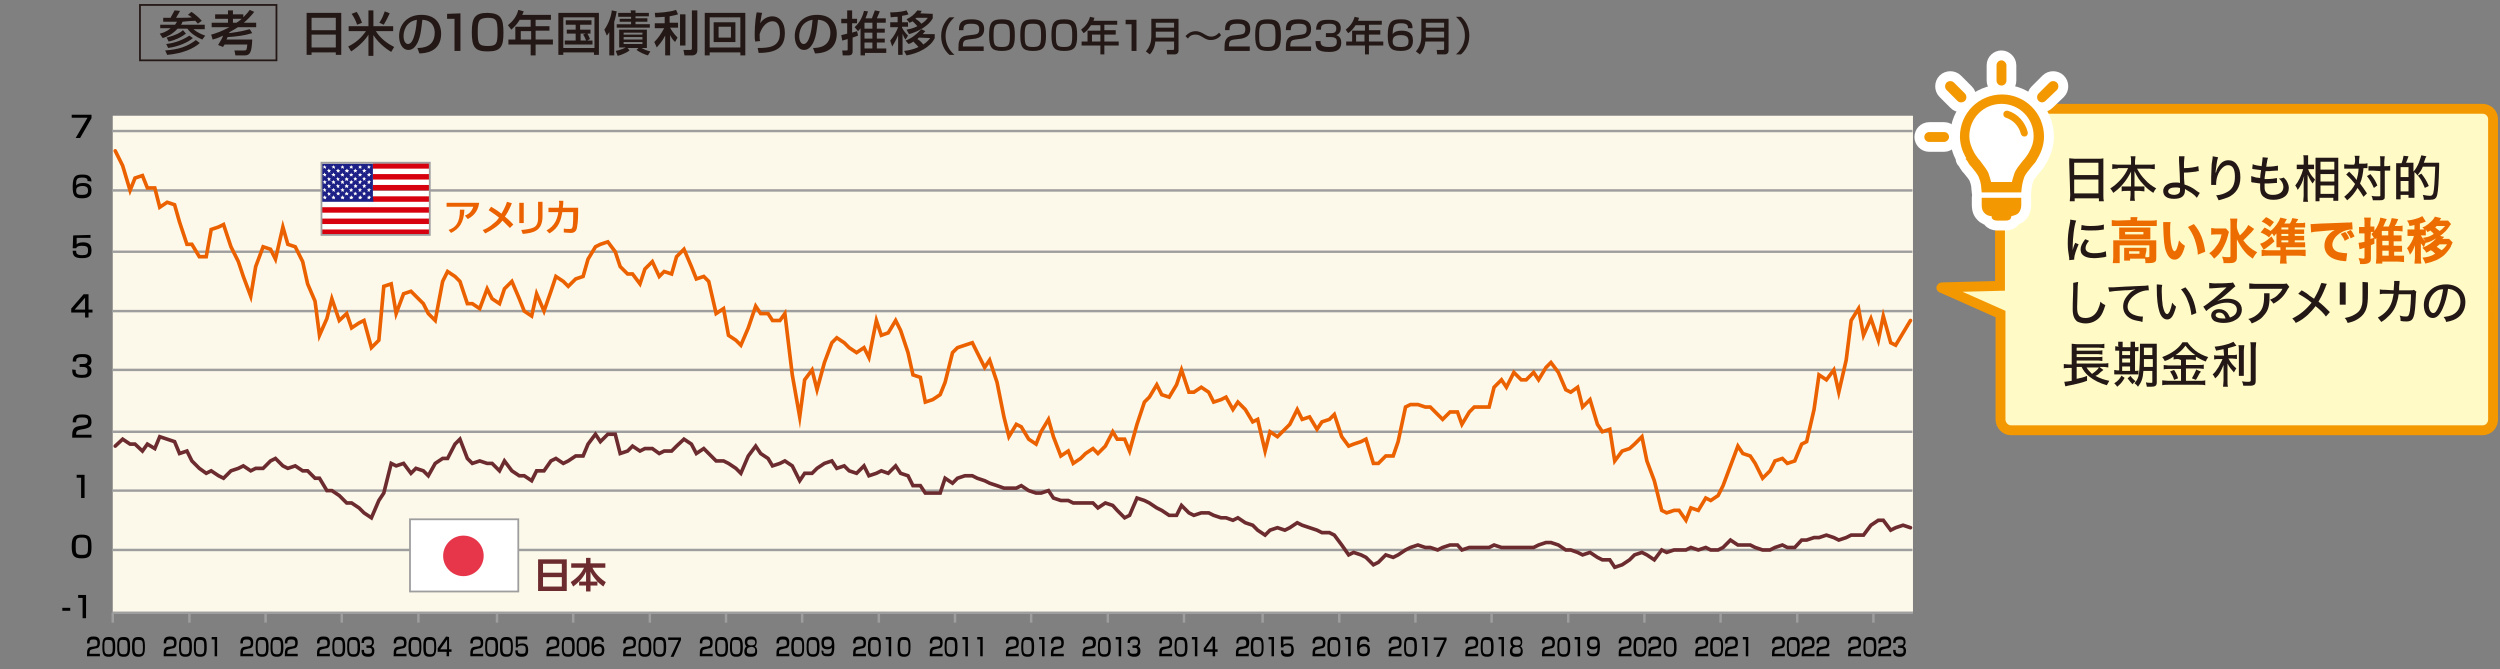 <?xml version="1.0" encoding="utf-8"?>
<!-- Generator: Adobe Illustrator 27.9.0, SVG Export Plug-In . SVG Version: 6.00 Build 0)  -->
<svg version="1.1" id="_レイヤー_2" xmlns="http://www.w3.org/2000/svg" xmlns:xlink="http://www.w3.org/1999/xlink" x="0px"
	 y="0px" viewBox="0 0 505.5 135.3" style="enable-background:new 0 0 505.5 135.3;" xml:space="preserve">
<rect x="0" y="0" width="505.5" height="135.3" fill="#808080" stroke="none"/>
<style type="text/css">
	.st0{fill:none;stroke:#231815;stroke-width:0.36;stroke-miterlimit:10;}
	.st1{fill:#231815;}
	.st2{fill:#FFFAC6;}
	.st3{fill:none;stroke:#F39800;stroke-width:2;stroke-miterlimit:10;}
	.st4{fill:#ED6C00;}
	.st5{fill:#F39800;stroke:#FFFFFF;stroke-width:4;stroke-linecap:round;stroke-linejoin:round;}
	.st6{fill:#FFFFFF;}
	.st7{fill:#F39800;}
	.st8{fill:#FDF9EA;}
	.st9{fill:none;stroke:#9E9E9E;stroke-width:0.498;stroke-linejoin:round;stroke-miterlimit:10;}
	
		.st10{clip-path:url(#SVGID_00000101805851387107307240000002586351545619972027_);fill:none;stroke:#6C2C2F;stroke-width:0.738;stroke-linecap:round;stroke-miterlimit:10;}
	.st11{fill:none;stroke:#EB6100;stroke-width:0.738;stroke-linecap:round;stroke-miterlimit:10;}
	.st12{fill:#D7000F;}
	.st13{fill:#1D2087;}
	.st14{fill:none;stroke:#9E9E9F;stroke-width:0.365;stroke-miterlimit:10;}
	.st15{fill:#FFFFFF;stroke:#9E9E9F;stroke-width:0.365;stroke-miterlimit:10;}
	.st16{fill:#E7364A;}
	.st17{fill:#6C2C2F;}
	.st18{fill:#EB6100;}
</style>
<g>
	<rect x="28.3" y="1" class="st0" width="27.6" height="11.2"/>
	<g>
		<g>
			<path class="st1" d="M35.4,5c0.1-0.2,0.2-0.3,0.4-0.6c-1.3,0-1.5,0-2.8,0V3.6c0.3,0,0.5,0,1.5,0c0-0.1,0.4-0.7,0.8-1.5l1.1,0.1
				c-0.1,0.2-0.2,0.4-0.8,1.4c1.6,0,2.7,0,3.2-0.1C38.4,3.2,38.2,3.1,38,3l0.7-0.6c0.2,0.1,1.3,0.9,2.1,1.8L40,4.8
				c-0.1-0.2-0.3-0.3-0.5-0.6c-0.6,0-1.6,0.1-2.6,0.2c-0.1,0.3-0.2,0.5-0.3,0.6h4.8v0.9h-2.3c0.7,0.6,1.7,1.1,2.4,1.3L40.9,8
				c-1.2-0.5-2.4-1.3-3-2.2h-2c-0.9,1-2,1.6-3,1.9l-0.6-0.9c0.4-0.1,1.3-0.3,2.2-1.1h-2.1V5H35.4z M40.4,8.7
				c-1.2,1.1-3.4,2.1-6.6,2.4l-0.4-0.9c2.8-0.2,4.5-0.8,6.2-2.1L40.4,8.7z M39,7.7c-0.9,0.8-2.8,1.7-5,2l-0.4-0.8
				c1-0.1,2.9-0.5,4.7-1.7L39,7.7z M37.6,6.8c-0.9,0.7-2.1,1.3-3.5,1.6l-0.4-0.8c1.9-0.5,2.8-1,3.3-1.5L37.6,6.8z"/>
			<path class="st1" d="M44.1,9.1c0.5-0.8,0.9-1.5,1-1.9c-1,0.5-1.7,0.7-2.1,0.8l-0.3-1c0.8-0.2,2.2-0.7,3.7-1.5h-3.6V4.6h3.3V3.8
				h-2.6V2.9h2.6V2.1h1v0.8h2.1v0.6c0.7-0.7,1.1-1.2,1.3-1.5l0.9,0.4C50.8,3.2,50,4,49.3,4.6h2.5v0.9h-3.7c-0.3,0.2-1.1,0.7-1.7,1
				c0,0.1,0,0.1-0.1,0.2c0.1,0,2.5-0.3,4.2-0.8L51,6.7c-1.6,0.5-3.3,0.7-5,0.8c0,0.2-0.1,0.2-0.2,0.5H51c-0.1,2.5-0.4,3.2-1.5,3.2
				h-1.9l-0.2-1h2c0.5,0,0.5-0.2,0.6-1.2h-4.6c0,0.1-0.1,0.1-0.3,0.5L44.1,9.1z M47.1,3.8v0.8h0.7c0.2-0.1,0.5-0.3,1.1-0.8H47.1z"/>
		</g>
	</g>
	<g>
		<g>
			<path class="st1" d="M62,2.6h7v8.5h-1.1v-0.5H63v0.5h-1V2.6z M67.9,3.6H63v2.5h4.9V3.6z M67.9,7H63v2.6h4.9V7z"/>
			<path class="st1" d="M75.5,2.1v3.2h4v1H76c1,1.6,2.5,2.6,3.7,3.2l-0.6,1c-0.5-0.3-2.4-1.5-3.6-3.4v4.2h-1V7
				C74,7.9,72.7,9.3,71,10.4l-0.6-1C72,8.6,73,7.7,74,6.3h-3.5v-1h4V2.1H75.5z M72.1,2.4c0.3,0.4,0.7,1.1,1.1,2.2l-1,0.4
				c-0.2-0.7-0.6-1.5-1.1-2.2L72.1,2.4z M78.8,2.7c-0.4,0.9-0.7,1.4-1.2,2.3l-0.9-0.4c0.6-0.9,0.8-1.5,1.1-2.3L78.8,2.7z"/>
			<path class="st1" d="M84.4,9.7c1.1,0,3.5-0.2,3.5-3.1c0-0.8-0.3-2.5-2.5-2.6c-0.2,1.6-0.3,3.3-1,4.7c-0.2,0.3-0.7,1.4-1.8,1.4
				c-1.3,0-1.9-1.4-1.9-2.8C80.7,5,82.3,3,85.2,3c3.2,0,4,2.2,4,3.8c0,3.8-3.4,4-4.4,4L84.4,9.7z M81.6,7.3c0,1,0.4,1.6,0.9,1.6
				c1.3,0,1.7-3.6,1.8-4.9C81.9,4.4,81.6,6.5,81.6,7.3z"/>
			<path class="st1" d="M93.1,2.7v7.6h-1.2V3.8h-1.5v-1L93.1,2.7L93.1,2.7z"/>
			<path class="st1" d="M101.8,6.6c0,2.8-0.5,3.8-3.2,3.8c-2.6,0-3.2-0.9-3.2-3.9c0-2.9,0.6-3.9,3.2-3.9
				C101.2,2.7,101.8,3.6,101.8,6.6z M96.6,6.5c0,2.4,0.2,2.8,2.1,2.8c1.7,0,1.9-0.5,1.9-2.8c0-2.5-0.3-2.9-2-2.9
				C96.8,3.7,96.6,4.1,96.6,6.5z"/>
			<path class="st1" d="M105.1,4c-0.7,1.1-1.2,1.5-1.7,2l-0.7-0.9c1-0.8,1.8-1.8,2.1-3.1l1.1,0.3c-0.1,0.2-0.2,0.5-0.3,0.7h5.8v1
				h-3.1v1.3h2.8v0.9h-2.8V8h3.5v1h-3.5v2.2h-1V9h-4.5V8h1.4V5.4h3.1V4H105.1z M105.3,6.3V8h2.1V6.3H105.3z"/>
			<path class="st1" d="M120.2,10.6h-6.3v0.5h-1V2.6h8.2v8.5h-1v-0.5H120.2z M120.2,3.5h-6.3v6.2h6.3V3.5z M118.7,8.2h1.1V9h-5.6
				V8.2h2.2V6.8h-1.8V6h1.8V5h-2V4.1h5.2V5h-2.3v1h2.1v0.8h-0.6c0,0.1,0.3,0.5,0.5,1.1L118.7,8.2z M118.4,6.8h-1v1.4h1.1
				c-0.1-0.3-0.3-0.8-0.6-1.2L118.4,6.8z"/>
			<path class="st1" d="M123.2,6.5c-0.2,0.3-0.3,0.5-0.5,0.7L122.2,6c0.6-0.8,1.4-2.5,1.5-3.9l1,0.2c-0.1,0.4-0.2,1.2-0.5,2.1v6.8
				h-1V6.5z M124.5,10.3c0.9-0.2,1.7-0.5,2-0.7h-1.3V6h5.6v3.7h-1.1c0.4,0.2,0.9,0.5,1.8,0.7l-0.5,0.8c-0.7-0.2-1.6-0.6-2.3-1.1
				l0.4-0.4h-2.2l0.4,0.5c-0.5,0.4-1.6,0.9-2.4,1.1L124.5,10.3z M127.5,2.1h1v0.5h2.7v0.7h-2.7v0.4h2.4v0.7h-2.4v0.5h2.9v0.7h-6.7
				V4.9h2.9V4.4h-2.3V3.8h2.3V3.4H125V2.6h2.6L127.5,2.1L127.5,2.1z M126.1,6.6V7h3.8V6.6H126.1z M126.1,7.5V8h3.8V7.5H126.1z
				 M126.1,8.5v0.4h3.8V8.5H126.1z"/>
			<path class="st1" d="M134.4,3.4c-0.5,0-1,0.1-1.9,0.1l-0.1-0.9c0.5,0,2.9-0.1,4.3-0.6l0.4,0.9c-0.3,0.1-0.7,0.2-1.7,0.4v1.3h1.7
				v1h-1.6c0.2,0.4,0.7,1.2,1.5,2l-0.5,0.9c-0.3-0.3-0.6-0.6-1-1.4v4.1h-1v-4c-0.6,1.2-1.3,1.9-1.7,2.4l-0.5-1.1
				c0.8-0.8,1.4-1.7,2-2.8h-1.9v-1h2V3.4z M138.6,2.9v6.3h-1.1V2.9H138.6z M141,2.1v8.1c0,0.9-0.8,1-1,1h-1.6l-0.2-1.1h1.4
				c0.2,0,0.3-0.1,0.3-0.3V2.1H141z"/>
			<path class="st1" d="M149.7,10.6h-6.2v0.6h-1V2.6h8.2v8.6h-1V10.6z M149.7,3.5h-6.2v6.1h6.2V3.5z M144.3,4.5h4.4v4h-4.4V4.5z
				 M145.3,7.6h2.5V5.4h-2.5V7.6z"/>
			<path class="st1" d="M154.1,2.6c-0.2,0.7-0.2,1.2-0.4,2.1c0.6-0.9,1.5-1.4,2.5-1.4c1.3,0,2.5,1.1,2.5,3.3c0,2.7-1.3,4.1-5.3,4.1
				l-0.2-1c2.2,0,4.5-0.1,4.5-3c0-2.1-0.9-2.4-1.5-2.4c-0.3,0-1.8,0.1-2.6,2.6c0,0.8,0,1.1,0.1,1.4l-1,0.1c-0.1-0.5-0.1-0.7-0.1-1.4
				c0-0.4,0-2.5,0.4-4.5L154.1,2.6z"/>
			<path class="st1" d="M164.4,9.7c1.1,0,3.5-0.2,3.5-3.1c0-0.8-0.3-2.5-2.5-2.6c-0.2,1.6-0.3,3.3-1,4.7c-0.2,0.3-0.7,1.4-1.8,1.4
				c-1.3,0-1.9-1.4-1.9-2.8c0-2.3,1.6-4.3,4.5-4.3c3.2,0,4,2.2,4,3.8c0,3.8-3.4,4-4.4,4L164.4,9.7z M161.6,7.3c0,1,0.4,1.6,0.9,1.6
				c1.3,0,1.7-3.6,1.8-4.9C161.9,4.4,161.6,6.5,161.6,7.3z"/>
			<path class="st1" d="M170.1,7.1c0.3-0.1,0.6-0.1,1.2-0.3V4.7h-1.2V3.8h1.2V2.1h1v1.7h1v0.9h-1v1.9c0.2-0.1,0.4-0.1,1-0.3l0.2,0.9
				c-0.3,0.1-0.5,0.2-1.1,0.4v2.8c0,0.2,0,0.8-0.8,0.8h-1.2l-0.1-1h0.9c0.2,0,0.2-0.1,0.2-0.2V7.9c-0.6,0.2-0.8,0.2-1.1,0.3
				L170.1,7.1z M175.5,2.3c-0.1,0.4-0.2,0.7-0.5,1.4h1.3c0.1-0.3,0.4-1.1,0.6-1.6l1,0.2c-0.1,0.2-0.4,0.9-0.6,1.4h1.8v0.9h-1.8v1.2
				h1.6v0.8h-1.6v1.2h1.6v0.8h-1.6v1.2h1.9v0.9h-4.3v0.5H174V5.7c-0.2,0.3-0.3,0.4-0.5,0.6l-0.7-0.8c0.5-0.5,1.4-1.3,1.9-3.3
				L175.5,2.3z M174.8,4.6v1.2h1.6V4.6H174.8z M174.8,6.6v1.2h1.6V6.6H174.8z M174.8,8.6v1.2h1.6V8.6H174.8z"/>
			<path class="st1" d="M181.5,3.4c-0.4,0-0.7,0-1.4,0.1l-0.1-1c0.5,0,2,0,3.3-0.4l0.4,0.8c-0.3,0.1-0.6,0.2-1.3,0.3v1.3h1.2v0.9
				h-1.2v0.2c0.3,0.6,0.7,1.1,1.2,1.6L183.1,8c-0.3-0.4-0.4-0.6-0.6-1.2v4.3h-0.9v-4c-0.5,1.3-1,1.9-1.2,2.3L180,8.2
				c0.8-0.9,1.3-1.9,1.6-2.7H180v-1h1.5V3.4z M189,6.8v0.9c-0.8,1.8-3.3,3.1-5.7,3.5l-0.5-0.9c0.7-0.1,1.7-0.2,2.9-0.8
				c-0.2-0.3-0.8-0.8-1-1.1c-0.4,0.3-0.7,0.4-1,0.5l-0.6-0.7c1.1-0.4,2.1-1.1,3.2-2.3l0.8,0.4c-0.2,0.2-0.3,0.3-0.5,0.6h2.4L189,6.8
				L189,6.8z M188.6,2.8v0.9c-0.8,1.5-2.9,2.7-4.8,3.2L183.3,6c0.5-0.1,1.2-0.2,2.2-0.7c-0.3-0.3-0.6-0.7-1-1
				c-0.3,0.2-0.3,0.2-0.6,0.3l-0.6-0.7c1-0.5,1.5-0.9,2.2-1.8l0.9,0.1c-0.2,0.2-0.2,0.3-0.3,0.5L188.6,2.8L188.6,2.8L188.6,2.8z
				 M185.3,3.6c-0.1,0.1-0.1,0.1-0.2,0.2c0.5,0.3,0.8,0.5,1.2,1c0.8-0.5,1-0.8,1.3-1.2C187.6,3.6,185.3,3.6,185.3,3.6z M185.8,7.6
				c-0.1,0.1-0.2,0.2-0.3,0.3c0.7,0.4,1.1,1,1.2,1.1c0.9-0.6,1.2-1.1,1.4-1.3L185.8,7.6L185.8,7.6z"/>
			<path class="st1" d="M193,3.5c-1.6,1.4-1.8,2.9-1.8,3.8s0.2,2.4,1.8,3.8h-1c-0.6-0.5-1.7-1.7-1.7-3.8s1.1-3.3,1.7-3.8
				C192,3.5,193,3.5,193,3.5z"/>
			<path class="st1" d="M195.7,8c-0.6,0.1-1,0.2-1,1.2v0.2h4.2v0.9h-5.1V9.6c0-1,0.1-2.2,1.6-2.4L197,7c0.7-0.1,1-0.3,1-1.1
				s-0.4-1.1-1.6-1.1c-1.3,0-1.6,0.3-1.6,1.3h-0.9c0-1.4,0.4-2.2,2.5-2.2c1.2,0,2.6,0.2,2.6,2c0,0.8-0.3,1.2-0.7,1.5
				c-0.3,0.2-0.6,0.3-1,0.4L195.7,8z"/>
			<path class="st1" d="M205.2,7.2c0,2.3-0.5,3.1-2.6,3.1S200,9.6,200,7.1s0.5-3.2,2.6-3.2C204.8,3.9,205.2,4.7,205.2,7.2z
				 M200.9,7.2c0,2,0.2,2.3,1.7,2.3c1.4,0,1.6-0.4,1.6-2.3c0-2.1-0.2-2.4-1.7-2.4C201.1,4.8,200.9,5.1,200.9,7.2z"/>
			<path class="st1" d="M211.5,7.2c0,2.3-0.5,3.1-2.6,3.1s-2.6-0.7-2.6-3.2s0.5-3.2,2.6-3.2C211,3.9,211.5,4.7,211.5,7.2z
				 M207.2,7.2c0,2,0.2,2.3,1.7,2.3c1.4,0,1.6-0.4,1.6-2.3c0-2.1-0.2-2.4-1.7-2.4C207.4,4.8,207.2,5.1,207.2,7.2z"/>
			<path class="st1" d="M217.8,7.2c0,2.3-0.5,3.1-2.6,3.1s-2.6-0.7-2.6-3.2s0.5-3.2,2.6-3.2C217.3,3.9,217.8,4.7,217.8,7.2z
				 M213.5,7.2c0,2,0.2,2.3,1.7,2.3c1.4,0,1.6-0.4,1.6-2.3c0-2.1-0.2-2.4-1.7-2.4C213.6,4.8,213.5,5.1,213.5,7.2z"/>
			<path class="st1" d="M220.6,5.1c-0.6,0.9-1,1.3-1.5,1.6L218.6,6c0.9-0.7,1.5-1.5,1.8-2.6l0.9,0.2c-0.1,0.2-0.1,0.4-0.2,0.6h4.8V5
				h-2.6v1.1h2.3V7h-2.3v1.4h2.9v0.8h-2.9V11h-0.8V9.2h-3.8V8.4h1.2V6.2h2.6V5.1H220.6z M220.8,7v1.4h1.7V7H220.8z"/>
			<path class="st1" d="M229.8,4v6.3h-1V4.9h-1.2V4H229.8z"/>
			<path class="st1" d="M237.4,8.4h-3.8c-0.1,1.2-0.6,2.1-1.1,2.6l-0.8-0.6c0.8-1,1.1-1.8,1.1-3.2V3.8h5.5v6.4
				c0,0.5-0.3,0.8-0.8,0.8H236l-0.1-0.9h1.3c0.1,0,0.2,0,0.2-0.3V8.4z M233.7,5.6h3.7v-1h-3.7V5.6z M233.7,7.6h3.7V6.4h-3.7V7.6z"/>
			<path class="st1" d="M246.9,7.1c-0.6,0.8-1.5,1-2.1,1c-0.7,0-1.1-0.3-1.3-0.4c-1-0.6-1.2-0.7-1.8-0.7c-0.3,0-1,0-1.5,0.8
				l-0.5-0.5c0.2-0.2,0.4-0.4,0.7-0.6s0.8-0.4,1.4-0.4c0.6,0,1.2,0.3,1.7,0.6c0.5,0.3,0.9,0.5,1.4,0.5c0.9,0,1.4-0.6,1.6-0.8
				L246.9,7.1z"/>
			<path class="st1" d="M249.5,8c-0.6,0.1-1,0.2-1,1.2v0.2h4.2v0.9h-5.1V9.6c0-1,0.1-2.2,1.6-2.4l1.6-0.2c0.7-0.1,1-0.3,1-1.1
				s-0.4-1.1-1.6-1.1c-1.3,0-1.6,0.3-1.6,1.3h-0.9c0-1.4,0.4-2.2,2.5-2.2c1.2,0,2.6,0.2,2.6,2c0,0.8-0.3,1.2-0.7,1.5
				c-0.3,0.2-0.6,0.3-1,0.4L249.5,8z"/>
			<path class="st1" d="M259,7.2c0,2.3-0.5,3.1-2.6,3.1s-2.6-0.7-2.6-3.2s0.5-3.2,2.6-3.2C258.5,3.9,259,4.7,259,7.2z M254.6,7.2
				c0,2,0.2,2.3,1.7,2.3c1.4,0,1.6-0.4,1.6-2.3c0-2.1-0.2-2.4-1.7-2.4C254.8,4.8,254.6,5.1,254.6,7.2z"/>
			<path class="st1" d="M261.9,8c-0.6,0.1-1,0.2-1,1.2v0.2h4.2v0.9H260V9.6c0-1,0.1-2.2,1.6-2.4l1.6-0.2c0.7-0.1,1-0.3,1-1.1
				s-0.4-1.1-1.6-1.1c-1.3,0-1.6,0.3-1.6,1.3h-1c0-1.4,0.4-2.2,2.5-2.2c1.2,0,2.6,0.2,2.6,2c0,0.8-0.3,1.2-0.7,1.5
				c-0.3,0.2-0.6,0.3-1,0.4L261.9,8z"/>
			<path class="st1" d="M267,8.1c0,0.8,0,1.4,1.7,1.4c1.1,0,1.6-0.2,1.6-1c0-0.4,0-1-1.2-1h-1V6.7h1c0.4,0,1.1,0,1.1-0.9
				c0-0.7-0.4-1-1.4-1c-1.7,0-1.7,0.5-1.7,1.2h-1c0.1-1.8,1-2,2.6-2c0.7,0,2.4,0,2.4,1.7c0,1.1-0.7,1.3-0.9,1.4c0.2,0.1,1,0.3,1,1.5
				c0,1.8-1.5,1.9-2.5,1.9c-2.3,0-2.7-0.7-2.7-2.2h1V8.1z"/>
			<path class="st1" d="M274.1,5.1c-0.6,0.9-1,1.3-1.5,1.6L272.1,6c0.9-0.7,1.5-1.5,1.8-2.6l0.9,0.2c-0.1,0.2-0.1,0.4-0.2,0.6h4.8V5
				h-2.6v1.1h2.3V7h-2.3v1.4h2.9v0.8h-2.9V11H276V9.2h-3.8V8.4h1.2V6.2h2.6V5.1H274.1z M274.2,7v1.4h1.7V7H274.2z"/>
			<path class="st1" d="M284.7,5.7c0-0.4,0-1-1.4-1c-1.1,0-1.4,0.3-1.5,0.7c-0.1,0.2-0.2,0.7-0.2,1.5c0.4-0.6,1.2-0.7,1.8-0.7
				c1.1,0,2.3,0.3,2.3,2c0,1.5-0.8,2.1-2.5,2.1c-2.1,0-2.6-0.8-2.6-3.2c0-2.9,1-3.2,2.7-3.2c0.7,0,2.4,0,2.3,1.8
				C285.6,5.7,284.7,5.7,284.7,5.7z M281.6,8.4c0,1,0.8,1.1,1.6,1.1c1.4,0,1.6-0.4,1.6-1.2c0-0.7-0.3-1.2-1.6-1.2
				C281.8,7.1,281.6,7.7,281.6,8.4z"/>
			<path class="st1" d="M292,8.4h-3.8c-0.1,1.2-0.6,2.1-1.1,2.6l-0.8-0.6c0.8-1,1.1-1.8,1.1-3.2V3.8h5.5v6.4c0,0.5-0.3,0.8-0.8,0.8
				h-1.5l-0.1-0.9h1.3c0.1,0,0.2,0,0.2-0.3L292,8.4L292,8.4z M288.3,5.6h3.7v-1h-3.7V5.6z M288.3,7.6h3.7V6.4h-3.7V7.6z"/>
			<path class="st1" d="M294.4,11c1.6-1.4,1.8-2.9,1.8-3.8s-0.2-2.4-1.8-3.8h1c0.6,0.5,1.7,1.7,1.7,3.8s-1.1,3.3-1.7,3.8H294.4z"/>
		</g>
	</g>
</g>
<g>
	<g>
		<path class="st2" d="M502,22h-95.5c-1.2,0-2.1,1-2.1,2.1v33.7l-11.6,0.3c-0.3,0-0.4,0.1,0,0.2l11.7,5.2v21.3c0,1.2,1,2.2,2.1,2.2
			H502c1.2,0,2.1-1,2.1-2.2V24.1C504.1,22.9,503.1,22,502,22z"/>
		<path class="st3" d="M502,22h-95.5c-1.2,0-2.1,1-2.1,2.1v33.7l-11.6,0.3c-0.3,0-0.4,0.1,0,0.2l11.7,5.2v21.3c0,1.2,1,2.2,2.1,2.2
			H502c1.2,0,2.1-1,2.1-2.2V24.1C504.1,22.9,503.1,22,502,22z"/>
	</g>
	<g>
		<path class="st1" d="M418.4,33c0-0.4,0-0.7,0-1c0.3,0,0.6,0.1,1.1,0.1h4.7c0.5,0,0.8,0,1.1-0.1c0,0.3,0,0.6,0,1v6.5
			c0,0.5,0,0.8,0.1,1.2h-1v-0.6h-4.9v0.6h-1c0-0.3,0.1-0.7,0.1-1.2L418.4,33L418.4,33z M419.4,35.4h4.9v-2.5h-4.9V35.4z M419.4,39.1
			h4.9v-2.8h-4.9V39.1z"/>
		<path class="st1" d="M428.2,34.1c-0.4,0-0.8,0-1.1,0.1v-1c0.4,0,0.7,0.1,1.1,0.1h2.7v-0.8c0-0.4,0-0.6-0.1-0.9h1
			c0,0.3-0.1,0.6-0.1,0.9v0.8h2.8c0.5,0,0.8,0,1.2-0.1v1c-0.5,0-0.7-0.1-1.2-0.1h-2.4c0.5,0.9,1,1.6,1.6,2.2
			c0.7,0.8,1.4,1.3,2.3,1.8c-0.3,0.3-0.4,0.5-0.6,0.9c-0.8-0.5-1.4-1-2-1.7c-0.8-0.8-1.3-1.6-1.8-2.7c0,0.6,0,0.9,0,1.2v1.9h1
			c0.5,0,0.7,0,1,0v1c-0.3,0-0.6-0.1-1-0.1h-1v0.8c0,0.5,0,0.9,0.1,1.2h-1c0-0.4,0.1-0.7,0.1-1.2v-0.8H430c-0.4,0-0.7,0-1,0.1v-1
			c0.3,0,0.5,0,1,0h0.9v-1.8c0-0.3,0-0.6,0-1.2c-0.5,1-1,1.8-1.8,2.7c-0.6,0.7-1.1,1.1-1.8,1.6c-0.2-0.4-0.3-0.5-0.6-0.9
			c0.8-0.5,1.5-1.1,2.2-1.9c0.6-0.7,1-1.3,1.4-2.2h-2.1V34.1z"/>
		<path class="st1" d="M441.7,31.7c0,0.3-0.1,0.7-0.1,1.5c0,0.2,0,0.2,0,0.8c1.1,0,2.3-0.2,2.9-0.4l0.1,1c-0.1,0-0.3,0-0.6,0.1
			c-0.9,0.1-1.5,0.2-2.4,0.2c0,0.7,0,1.5,0.1,2.4c0.9,0.3,1.6,0.6,2.6,1.4c0.3,0.2,0.3,0.2,0.5,0.3l-0.6,1c-0.2-0.2-0.3-0.4-0.7-0.7
			c-0.5-0.4-0.9-0.6-1.4-0.9c-0.1-0.1-0.2-0.1-0.3-0.2c0,0.1,0,0.2,0,0.3c0,1.1-0.7,1.7-2.2,1.7s-2.2-0.6-2.2-1.6s1-1.7,2.4-1.7
			c0.4,0,0.8,0,1,0.1l0,0c0-0.4-0.1-3.1-0.2-4.5c0-0.5,0-0.6,0-0.9h1.1L441.7,31.7L441.7,31.7z M439.8,37.9c-0.8,0-1.4,0.3-1.4,0.8
			c0,0.4,0.5,0.7,1.2,0.7c0.5,0,1-0.2,1.1-0.5c0.1-0.1,0.1-0.3,0.1-0.5c0-0.1,0-0.4,0-0.4C440.4,37.9,440.2,37.9,439.8,37.9z"/>
		<path class="st1" d="M448.5,31.8c-0.1,0.3-0.2,0.5-0.4,2.1c-0.1,0.6-0.1,0.8-0.1,1.1l0,0c0,0,0-0.1,0.1-0.2
			c0.1-0.5,0.3-0.9,0.6-1.3c0.5-0.8,1.2-1.1,1.9-1.1c0.7,0,1.3,0.3,1.7,0.9c0.5,0.7,0.7,1.4,0.7,2.6c0,1.9-0.9,3.3-2.5,4
			c-0.5,0.2-1.1,0.4-1.9,0.6c-0.2-0.5-0.3-0.7-0.5-1c1-0.1,1.5-0.3,2.1-0.6c1.2-0.6,1.7-1.6,1.7-3.2s-0.5-2.3-1.4-2.3
			c-0.4,0-0.8,0.2-1.2,0.6c-0.8,0.8-1.2,2.1-1.2,3.2c0,0.8,0,0.8,0,0.2h-1v-0.1V37c0-0.3,0-1,0-1.2c0-0.8,0.1-1.9,0.1-2.6l0.2-1.3
			c0-0.2,0-0.2,0-0.3L448.5,31.8L448.5,31.8z"/>
		<path class="st1" d="M455.2,35.6c0.3,0.1,0.6,0.2,1,0.3c0,0,0.3,0,0.8,0.1c0-0.4,0.1-1.1,0.2-1.6c-0.7-0.1-0.8-0.1-1.5-0.2
			c-0.1,0-0.2,0-0.3-0.1l0.1-0.9c0.4,0.2,1.1,0.3,1.8,0.4c0.1-0.8,0.2-1.5,0.2-1.7v-0.1l1.1,0.1c-0.1,0.2-0.1,0.3-0.2,0.7
			c0,0.1,0,0.2-0.1,0.6c0,0.2,0,0.3-0.1,0.5c0.2,0,0.3,0,0.4,0c0.8,0,1.4-0.1,2-0.2v1c-0.1,0-0.2,0-0.4,0c-0.6,0-1,0.1-1.3,0.1
			c-0.1,0-0.3,0-0.8,0c-0.1,0.9-0.2,1.1-0.2,1.6c0.3,0,0.4,0,0.6,0c0.7,0,1.4-0.1,1.9-0.2v1c-0.1,0-0.1,0-0.3,0
			c-0.4,0-1,0.1-1.5,0.1c-0.2,0-0.3,0-0.7,0c0,0.4,0,0.6,0,0.8c0,0.5,0.1,0.8,0.4,1.1s0.7,0.4,1.3,0.4c1.3,0,2.1-0.6,2.1-1.6
			c0-0.6-0.3-1.2-0.9-1.7c0.5,0,0.6-0.1,1-0.2c0.2,0.3,0.4,0.4,0.5,0.6c0.3,0.5,0.5,1,0.5,1.5c0,0.7-0.3,1.4-0.9,1.8
			c-0.6,0.4-1.3,0.6-2.2,0.6s-1.5-0.2-2-0.6c-0.5-0.4-0.7-1-0.7-1.8c0-0.3,0-0.4,0-0.9c-0.5-0.1-1-0.1-1.4-0.2c-0.2,0-0.2,0-0.4-0.1
			V35.6L455.2,35.6z"/>
		<path class="st1" d="M466.7,34.2c0.3,0.8,0.7,1.4,1.4,2.1c-0.2,0.4-0.3,0.5-0.5,0.8c-0.5-0.7-0.7-1.1-1-1.8c0,0.8,0,1.2,0,1.5v2.8
			c0,0.5,0,0.9,0.1,1.2h-1c0-0.3,0.1-0.7,0.1-1.2v-2.4c0-0.2,0-0.7,0.1-1.6c-0.3,1.2-0.7,2-1.3,2.8c-0.2-0.4-0.2-0.5-0.5-0.9
			c0.6-0.7,1.3-2.1,1.6-3.3h-0.6c-0.3,0-0.5,0-0.7,0v-0.9c0.2,0,0.4,0,0.7,0h0.7v-0.9c0-0.5,0-0.8-0.1-1h1c0,0.3,0,0.6,0,1v0.9h0.6
			c0.3,0,0.5,0,0.6,0v0.9c-0.2,0-0.4,0-0.6,0L466.7,34.2L466.7,34.2z M468.2,40.7c0-0.4,0-0.8,0-1.3V33c0-0.3,0-0.6,0-1.1
			c0.2,0,0.4,0,0.8,0h3c0.4,0,0.6,0,0.8,0c0,0.2,0,0.5,0,1v6.5c0,0.5,0,1,0,1.2h-1V40H469v0.7H468.2L468.2,40.7z M469.2,34.3h2.8
			v-1.6h-2.8V34.3z M469.2,36.7h2.8v-1.5h-2.8V36.7z M469.2,39.2h2.8v-1.7h-2.8V39.2z"/>
		<path class="st1" d="M476.2,32.5c0-0.5,0-0.7-0.1-1h1c0,0.3-0.1,0.6-0.1,1v0.6h0.8c0.4,0,0.6,0,0.9-0.1v1c-0.2,0-0.4,0-0.8,0
			c-0.1,1.1-0.3,2.2-0.7,3.1c0.5,0.7,0.9,1.2,1.4,2l-0.7,0.7c-0.4-0.7-0.7-1.1-1.2-1.8c-0.6,1-1.1,1.7-2.1,2.5
			c-0.2-0.3-0.4-0.5-0.6-0.7c0.6-0.5,1-0.9,1.5-1.5c0.3-0.4,0.5-0.7,0.7-1.1c-0.5-0.6-1-1.2-1.8-1.9l0.6-0.6c1,1,1,1,1.5,1.7
			c0.2-0.7,0.4-1.5,0.4-2.3h-2c-0.4,0-0.6,0-0.9,0v-0.9c0.3,0,0.6,0.1,1,0.1h1C476.2,33.1,476.2,32.5,476.2,32.5z M479.3,35.2
			c0.7,0.9,1,1.3,1.4,2.3L480,38c-0.5-1.1-0.8-1.6-1.4-2.4L479.3,35.2L479.3,35.2z M479.9,34.5c-0.4,0-0.7,0-1,0v-0.9
			c0.3,0,0.5,0,1,0h1.4v-0.9c0-0.5,0-0.9-0.1-1.1h1c0,0.3-0.1,0.6-0.1,1.1v0.9h0.2c0.4,0,0.7,0,1-0.1v1c-0.1,0-0.1,0-0.2,0
			s-0.5,0-0.7,0h-0.2v5c0,0.5,0,0.7-0.2,0.8c-0.2,0.2-0.5,0.2-1.1,0.2c-0.3,0-0.7,0-1.1,0c-0.1-0.4-0.1-0.6-0.3-0.9
			c0.4,0.1,1,0.1,1.3,0.1c0.5,0,0.5,0,0.5-0.2v-4.9L479.9,34.5L479.9,34.5z"/>
		<path class="st1" d="M485.6,33c0.2-0.5,0.3-0.9,0.4-1.5l1,0.1c-0.2,0.5-0.3,0.9-0.5,1.3h0.6c0.4,0,0.7,0,0.9,0c0,0.3,0,0.5,0,0.9
			v0.9c0.4-0.4,0.8-1.1,1.1-1.8c0.2-0.5,0.4-1.2,0.5-1.5l1,0.2c0,0.1,0,0.1-0.2,0.4c0,0.2-0.2,0.5-0.3,0.9h2.2c0.4,0,0.7,0,0.9,0
			c0,0.2,0,0.3,0,0.7c-0.1,3.5-0.2,4.9-0.4,5.8c-0.2,0.8-0.6,1-1.5,1c-0.4,0-0.6,0-1.2,0c0-0.4-0.1-0.6-0.2-1c0.5,0.1,1,0.2,1.4,0.2
			s0.5-0.1,0.7-0.5c0.2-0.8,0.3-2.5,0.4-5.4h-2.5c-0.3,0.7-0.5,1-1.1,1.8c-0.2-0.4-0.4-0.5-0.6-0.7V39c0,0.4,0,0.8,0,1H487v-0.6
			h-1.6v0.9h-0.9c0-0.3,0-0.7,0-1.3v-5c0-0.5,0-0.7,0-1c0.2,0,0.6,0,0.9,0L485.6,33L485.6,33z M485.4,35.8h1.6v-2h-1.6V35.8z
			 M485.4,38.7h1.6v-2.1h-1.6V38.7z M490.3,38c-0.5-1.2-0.8-1.8-1.4-2.5l0.7-0.4c0.6,0.8,1,1.3,1.5,2.5L490.3,38z"/>
		<path class="st1" d="M419.8,44.6c-0.2,0.5-0.4,1.5-0.5,2.4c-0.1,0.8-0.2,1.9-0.2,2.7v0.9l0,0c0.1-0.4,0.1-0.6,0.5-1.5l0.7,0.3
			c-0.5,1.1-0.9,2.3-0.9,2.9c0,0,0,0.1,0,0.2l-1,0.1c0-0.2,0-0.2,0-0.4c-0.2-1.2-0.3-1.9-0.3-3c0-1.3,0.1-2.4,0.4-3.9
			c0.1-0.5,0.1-0.6,0.1-0.9L419.8,44.6L419.8,44.6z M422.4,48.7c-0.5,0.6-0.7,1-0.7,1.5c0,0.6,0.6,1,1.7,1c0.9,0,1.8-0.1,2.4-0.4
			l0.1,1.1c-0.1,0-0.2,0-0.4,0.1c-0.8,0.1-1.4,0.2-2.1,0.2c-1.2,0-2-0.3-2.4-0.8c-0.2-0.2-0.3-0.6-0.3-1c0-0.6,0.3-1.2,0.9-2
			C421.6,48.3,422.4,48.7,422.4,48.7z M420.9,45.5c0.5,0.1,0.9,0.2,1.7,0.2c1.2,0,2.2-0.1,2.8-0.3v1c-0.1,0-0.1,0-0.7,0.1
			s-1.4,0.1-2.1,0.1c-0.6,0-1,0-1.5-0.1c-0.1,0-0.2,0-0.3,0L420.9,45.5L420.9,45.5z"/>
		<path class="st4" d="M430.8,44.5c0-0.2,0-0.4,0-0.6h1.4c0,0.2-0.1,0.4-0.1,0.6v0.1h2.9c0.5,0,0.7,0,1.1-0.1v1.2
			c-0.3,0-0.6,0-1.1,0h-7c-0.5,0-0.7,0-1,0v-1.2c0.3,0,0.6,0.1,1.1,0.1L430.8,44.5L430.8,44.5L430.8,44.5z M433.8,51.6
			c0,0.1,0,0.2,0,0.4c0.3,0,0.4,0,0.5,0c0.2,0,0.3,0,0.3-0.2v-2.2h-6v2.5c0,0.6,0,0.8,0,1.1h-1.4c0-0.2,0.1-0.7,0.1-1.1v-2.6
			c0-0.3,0-0.6,0-0.9c0.3,0,0.6,0,1.1,0h6.6c0.5,0,0.7,0,1,0c0,0.3,0,0.5,0,0.9v2.4c0,0.6,0,0.8-0.2,1s-0.6,0.3-1.3,0.3
			c-0.2,0-0.3,0-0.7,0c0-0.4,0-0.6-0.1-0.9c-0.2,0-0.3,0-0.5,0h-2.5v0.4h-1.2c0-0.2,0-0.4,0-0.8v-1.2c0-0.3,0-0.4,0-0.6
			c0.2,0,0.4,0,0.8,0h2.9c0.4,0,0.5,0,0.8,0c0,0.2,0,0.3,0,0.6L433.8,51.6L433.8,51.6z M428.5,46.7c0-0.3,0-0.5,0-0.7
			c0.3,0,0.5,0,1,0h4.4c0.4,0,0.6,0,0.9,0c0,0.2,0,0.4,0,0.7v1c0,0.4,0,0.5,0,0.7c-0.3,0-0.5,0-1,0h-4.3c-0.4,0-0.7,0-1,0
			c0-0.2,0-0.4,0-0.7V46.7z M429.7,47.4h3.7v-0.5h-3.7V47.4z M430.5,51.3h2.1v-0.5h-2.1V51.3z"/>
		<path class="st4" d="M438.9,44.9c-0.1,0.4-0.1,1-0.1,1.7c0,2.4,0.4,4.2,0.9,4.2c0.1,0,0.2-0.1,0.4-0.4c0.2-0.5,0.4-1.2,0.5-1.8
			c0.4,0.5,0.6,0.7,1.2,1.1c-0.5,2-1.2,2.8-2.1,2.8c-0.7,0-1.3-0.5-1.7-1.6c-0.4-1-0.5-2.3-0.6-5.3c0-0.4,0-0.4,0-0.7H438.9
			L438.9,44.9z M443.6,45.3c1.3,1.5,2,3.3,2.3,5.6l-1.5,0.6c0-1-0.3-2-0.6-3c-0.3-0.9-0.8-1.8-1.4-2.6L443.6,45.3z"/>
		<path class="st4" d="M450.7,46.9c-0.1,0.2-0.1,0.3-0.2,0.7c-0.3,1.2-0.7,2-1.2,2.9c-0.4,0.7-0.9,1.2-1.6,1.8
			c-0.3-0.4-0.6-0.8-1-1.1c0.6-0.4,1-0.8,1.4-1.4c0.6-0.7,0.9-1.4,1.1-2.4h-1.1c-0.4,0-0.8,0-1,0.1v-1.4c0.3,0,0.5,0.1,1.1,0.1h1
			c0.4,0,0.7,0,0.9,0L450.7,46.9L450.7,46.9z M455.8,46.3c-0.2,0.2-0.2,0.2-0.5,0.6c-0.5,0.5-1,1-1.7,1.7c0.8,1.1,1.6,1.8,2.8,2.4
			c-0.4,0.5-0.5,0.6-0.9,1.3c-0.7-0.5-1.1-0.8-1.6-1.4c-0.6-0.7-1.1-1.5-1.6-2.5c0,0.8,0,1.3,0,1.4V52c0,0.5-0.1,0.7-0.3,0.9
			c-0.2,0.2-0.5,0.3-1.1,0.3c-0.4,0-0.9,0-1.3,0c0-0.5-0.1-0.8-0.3-1.3c0.6,0.1,1,0.1,1.3,0.1s0.4,0,0.4-0.2v-6.5
			c0-0.5,0-0.8-0.1-1.1h1.5c0,0.3-0.1,0.6-0.1,1.1V46c0.1,0.6,0.3,1,0.6,1.6c0.8-0.7,1.4-1.5,1.7-2.1
			C454.5,45.4,455.8,46.3,455.8,46.3z"/>
		<path class="st4" d="M465.2,49c0.4,0,0.7,0,0.9,0v1c-0.3,0-0.5,0-1,0h-2.9v0.5h2.8c0.6,0,0.8,0,1.2,0v1.3c-0.4,0-0.7-0.1-1.3-0.1
			h-2.6v0.4c0,0.5,0,0.8,0.1,1.2H461c0-0.4,0.1-0.7,0.1-1.2v-0.4h-2.5c-0.6,0-0.9,0-1.3,0.1v-1.3c0.3,0,0.6,0.1,1.1,0.1h2.7V50
			c-0.3,0-0.6,0-0.8,0c0-0.3,0-0.5,0-1v-1.1c0-0.3,0-0.5,0-0.7c-0.2,0.2-0.3,0.3-0.5,0.6c-0.1-0.3-0.2-0.4-0.4-0.6l-0.6,0.8
			c-0.6-0.5-1-0.7-1.7-1l0.8-1c0.5,0.3,0.8,0.4,1.2,0.7c0.9-0.7,1.6-1.7,2-2.7l1.3,0.3c-0.2,0.4-0.3,0.5-0.5,0.9h1.1
			c0.3-0.4,0.4-0.7,0.5-1.1l1.2,0.2c0,0.1-0.1,0.2-0.3,0.5c-0.1,0.1-0.1,0.2-0.2,0.3h0.9c0.4,0,0.8,0,1-0.1v1c-0.3,0-0.5,0-0.9,0
			H464v0.4h1c0.5,0,0.7,0,0.9,0v0.9c-0.2,0-0.4,0-0.9,0h-1v0.4h1c0.5,0,0.6,0,0.9,0v0.9c-0.3,0-0.5,0-0.9,0h-1V49H465.2L465.2,49z
			 M459.9,48.8c-0.7,0.6-1.1,1-2.2,1.7l-0.7-1.2c0.1-0.1,0.3-0.1,0.5-0.2c0.8-0.4,1.1-0.7,1.8-1.3L459.9,48.8L459.9,48.8z
			 M458.2,43.9c0.7,0.3,1,0.6,1.6,1l-0.8,1c-0.6-0.5-1-0.8-1.7-1.1L458.2,43.9L458.2,43.9z M462.7,46.4V46h-1.4v0.4H462.7z
			 M461.3,47.7h1.4v-0.4h-1.4V47.7z M461.3,49h1.4v-0.4h-1.4V49z"/>
		<path class="st4" d="M467.2,45.3c0.2,0,0.4,0,0.4,0c0.2,0,0.2,0,1.7-0.1c0.7,0,2.4-0.1,5.2-0.2c0.9,0,0.9,0,1.1-0.1l0.1,1.5
			c-0.1,0-0.1,0-0.2,0c-0.6,0-1.5,0.2-2.1,0.6c-1.1,0.6-1.8,1.6-1.8,2.5c0,0.7,0.5,1.3,1.3,1.5c0.5,0.1,1.1,0.2,1.5,0.2
			c0.1,0,0.1,0,0.2,0l-0.2,1.6c-0.1,0-0.2,0-0.4,0c-1.1-0.1-1.8-0.3-2.4-0.6c-1-0.5-1.6-1.4-1.6-2.5c0-1.3,0.7-2.5,2.1-3.2
			c-1,0.1-1,0.1-3.3,0.3c-0.5,0-1.1,0.1-1.5,0.2L467.2,45.3L467.2,45.3z M474.1,48.7c-0.2-0.6-0.5-0.9-0.8-1.4l0.9-0.4
			c0.4,0.4,0.6,0.8,0.8,1.3L474.1,48.7L474.1,48.7z M475.3,48.2c-0.2-0.5-0.5-0.9-0.8-1.3l0.8-0.4c0.4,0.4,0.5,0.7,0.8,1.3
			L475.3,48.2L475.3,48.2z"/>
		<path class="st4" d="M484.2,51.7h0.8c0.5,0,0.9,0,1.1,0V53c-0.3,0-0.7-0.1-1.2-0.1h-3.2v0.4h-1.3c0-0.3,0.1-0.6,0.1-1.1v-4.1
			c-0.1,0.1-0.1,0.2-0.3,0.3c0-0.2-0.1-0.2-0.1-0.3v1.2c-0.4,0.1-0.5,0.2-0.7,0.3v2.6c0,0.6-0.1,0.8-0.5,1c-0.2,0.1-0.6,0.2-1.1,0.2
			c-0.1,0-0.3,0-0.6,0c0-0.5-0.1-0.7-0.3-1.2c0.5,0,0.7,0.1,0.9,0.1c0.2,0,0.3,0,0.3-0.3v-1.9c-0.6,0.2-1,0.3-1,0.3l-0.2-1.3
			c0.3,0,0.6-0.1,1.2-0.2v-1.7h-0.4c-0.2,0-0.5,0-0.7,0v-1.3c0.2,0,0.5,0,0.7,0h0.4V45c0-0.5,0-0.7-0.1-1h1.4c0,0.3-0.1,0.5-0.1,1
			v0.8h0.3c0.2,0,0.3,0,0.5,0v0.9c0.6-0.8,1.1-1.9,1.2-2.7l1.3,0.3c0,0.1-0.1,0.2-0.2,0.4c-0.2,0.5-0.3,0.6-0.5,1.1h1.1
			c0.3-0.6,0.5-1.2,0.6-1.7l1.3,0.2c0,0.1-0.1,0.3-0.2,0.5c-0.1,0.3-0.2,0.5-0.5,0.9h0.6c0.4,0,0.7,0,1-0.1v1.2
			c-0.3,0-0.6-0.1-1-0.1H484v0.9h0.7c0.4,0,0.7,0,0.9,0v1.2c-0.2,0-0.5,0-0.9,0H484v0.9h0.8c0.4,0,0.7,0,0.9,0v1.2
			c-0.2,0-0.4,0-0.8,0h-0.8v0.8C484.1,51.7,484.2,51.7,484.2,51.7z M479.3,48.3c0.3-0.1,0.3-0.1,0.7-0.2c-0.2-0.3-0.3-0.5-0.5-0.8
			c0.2-0.2,0.2-0.2,0.4-0.4c-0.1,0-0.1,0-0.2,0h-0.3L479.3,48.3L479.3,48.3z M482.9,47.6v-0.9h-1.3v0.9H482.9z M481.7,49.6h1.3v-0.9
			h-1.3V49.6z M481.7,51.7h1.3v-1h-1.3V51.7z"/>
		<path class="st4" d="M492.1,47.3c-0.2-0.3-0.4-0.4-0.7-0.7c-0.2,0.2-0.3,0.2-0.6,0.3c-0.1-0.2-0.2-0.3-0.3-0.5v1.2
			c-0.2,0-0.4,0-0.7,0h-0.3c0.4,0.7,0.5,0.8,1.1,1.3c-0.2,0.3-0.3,0.5-0.5,1.1c-0.2-0.3-0.4-0.5-0.6-0.8c0,0.2,0,0.6,0,1V52
			c0,0.6,0,0.9,0.1,1.3h-1.4c0-0.4,0.1-0.7,0.1-1.3v-1.4c0-0.3,0-0.6,0-1c-0.3,0.8-0.5,1.3-1,1.9c-0.2-0.5-0.3-0.9-0.6-1.3
			c0.6-0.6,1.2-1.7,1.4-2.5h-0.5c-0.4,0-0.5,0-0.8,0v-1.3c0.2,0,0.4,0,0.8,0h0.6v-0.9c-0.3,0.1-0.5,0.1-1,0.2
			c-0.1-0.4-0.2-0.7-0.5-1.1c1-0.1,1.7-0.3,2.5-0.6c0.2-0.1,0.4-0.2,0.6-0.3l0.7,1.1c-0.6,0.2-0.7,0.3-1.2,0.4v1.2h0.3
			c0.3,0,0.5,0,0.6,0c-0.1-0.2-0.2-0.2-0.4-0.4c0.5-0.2,0.8-0.4,1.2-0.7c0.5-0.4,0.9-0.8,1.1-1.1c0.1-0.1,0.2-0.3,0.2-0.4l1.3,0.3
			c0,0.1-0.1,0.1-0.2,0.3c0,0.1-0.1,0.1-0.1,0.2h0.9c0.4,0,0.6,0,0.8,0l0.6,0.7c-0.1,0.1-0.2,0.3-0.3,0.4c-0.5,0.8-1,1.3-1.9,2
			l0.8,0.2c0,0.1-0.1,0.1-0.2,0.2c0,0.1-0.1,0.1-0.2,0.2h0.6c0.4,0,0.6,0,0.8,0l0.7,0.7c0,0,0,0,0,0.1c0,0-0.1,0.1-0.1,0.2
			c0,0.1-0.1,0.2-0.1,0.2s-0.1,0.1-0.1,0.3c-0.3,0.6-0.9,1.3-1.4,1.8c-0.6,0.5-1.4,1-2.1,1.2c-0.5,0.2-0.9,0.3-1.7,0.5
			c-0.2-0.5-0.3-0.8-0.6-1.2c1.1-0.1,1.8-0.3,2.6-0.8c-0.3-0.3-0.5-0.5-0.9-0.7c-0.3,0.2-0.5,0.3-0.9,0.5c-0.2-0.4-0.4-0.6-0.8-1
			c1.1-0.4,2.1-1.1,2.8-1.9c-0.7,0.4-1.2,0.7-2,0.9c-0.2-0.4-0.4-0.7-0.7-1C491.2,47.9,491.5,47.7,492.1,47.3L492.1,47.3L492.1,47.3
			z M492.7,45.7c-0.1,0.1-0.2,0.2-0.3,0.3c0.4,0.3,0.5,0.4,0.9,0.7c0.6-0.4,0.8-0.7,1.1-1H492.7z M493.3,49.4
			c-0.2,0.2-0.4,0.3-0.6,0.5c0.4,0.3,0.7,0.5,1,0.7c0.5-0.4,0.7-0.6,1.1-1.2H493.3L493.3,49.4z"/>
		<path class="st1" d="M420.2,57c0,0.3-0.1,0.6-0.1,1.3c0,0.9-0.1,3.1-0.1,3.8c0,0.9,0.1,1.3,0.3,1.6c0.2,0.4,0.7,0.6,1.4,0.6
			c1.1,0,2-0.6,2.5-1.7c0.2-0.5,0.4-0.9,0.5-1.6c0.4,0.4,0.6,0.5,1,0.7c-0.4,1.3-0.7,1.9-1.1,2.4c-0.7,0.8-1.7,1.3-2.9,1.3
			c-0.7,0-1.3-0.2-1.7-0.4c-0.6-0.5-0.9-1.2-0.9-2.5c0-0.6,0-1.1,0.1-4c0-0.3,0-0.5,0-0.7s0-0.4,0-0.6L420.2,57L420.2,57z"/>
		<path class="st1" d="M426.3,58.1c0.1,0,0.2,0,0.4,0c0.2,0,0.3,0,0.6,0c1.2-0.1,3.5-0.2,5.9-0.3c0.7,0,1-0.1,1.2-0.1l0.1,1h-0.2
			c-0.6,0-1.3,0.2-1.9,0.5c-1.4,0.7-2.2,1.8-2.2,2.8c0,0.8,0.5,1.4,1.4,1.7c0.5,0.2,1.1,0.3,1.5,0.3c0,0,0.1,0,0.2,0l-0.1,1.1
			c-0.1,0-0.2,0-0.3-0.1c-1.1-0.2-1.7-0.3-2.3-0.7c-0.8-0.5-1.3-1.3-1.3-2.3s0.4-1.8,1.3-2.7c0.4-0.4,0.6-0.5,1.2-0.8
			c-0.7,0.1-1.1,0.2-2.2,0.2c-1.7,0.1-2.6,0.2-3.1,0.3L426.3,58.1L426.3,58.1z"/>
		<path class="st1" d="M437.2,57.6c-0.1,0.4-0.1,0.7-0.1,1.3c0,1,0.1,2.3,0.2,2.9c0.2,1,0.5,1.7,0.9,1.7c0.2,0,0.3-0.2,0.5-0.5
			c0.2-0.5,0.4-1.1,0.5-1.8c0.3,0.3,0.4,0.5,0.8,0.8c-0.5,1.9-1,2.6-1.8,2.6c-0.7,0-1.3-0.6-1.6-1.7c-0.3-1-0.5-2.3-0.5-4.8
			c0-0.3,0-0.4,0-0.6L437.2,57.6L437.2,57.6z M441.9,58.1c1.3,1.5,1.9,3.1,2.2,5.2l-1,0.4c-0.1-0.9-0.3-1.9-0.7-2.8
			c-0.3-0.9-0.8-1.7-1.4-2.4L441.9,58.1z"/>
		<path class="st1" d="M446.7,57.2c0.3,0,0.5,0.1,1.1,0.1c0.9,0,2.1,0,3.1-0.1c0.3,0,0.4,0,0.6-0.1l0.5,0.8
			c-0.1,0.1-0.2,0.1-0.5,0.4c-1.4,1.3-2.5,2.2-3.2,2.6l0,0c0.9-0.4,1.5-0.5,2.2-0.5c1.7,0,2.8,0.9,2.8,2.2c0,0.9-0.5,1.7-1.3,2.1
			c-0.6,0.4-1.5,0.6-2.4,0.6c-0.8,0-1.5-0.2-1.9-0.4c-0.4-0.3-0.6-0.7-0.6-1.1c0-0.8,0.7-1.3,1.6-1.3c0.7,0,1.3,0.3,1.7,0.8
			c0.2,0.3,0.3,0.5,0.5,0.9c0.3-0.1,0.5-0.2,0.8-0.4c0.4-0.3,0.6-0.7,0.6-1.2c0-0.9-0.8-1.4-2-1.4c-1.5,0-3,0.6-4.2,1.7l-0.6-0.9
			c0.9-0.5,3.2-2.4,4.5-3.7c0,0,0.1-0.1,0.2-0.2l0,0c-0.4,0-1.4,0.1-3,0.2c-0.2,0-0.3,0-0.5,0L446.7,57.2L446.7,57.2z M448.7,63.2
			c-0.4,0-0.7,0.2-0.7,0.5c0,0.4,0.5,0.7,1.4,0.7c0.2,0,0.3,0,0.6,0C449.8,63.6,449.4,63.2,448.7,63.2z"/>
		<path class="st1" d="M458.9,59.3c0,0.1,0,0.4,0,0.8c0,1.7-0.3,2.7-1,3.5c-0.6,0.8-1.3,1.3-2.6,1.8c-0.2-0.4-0.3-0.6-0.7-0.9
			c0.8-0.2,1.3-0.5,1.8-0.9c1-0.8,1.4-1.8,1.4-3.7c0-0.3,0-0.4,0-0.6C457.8,59.3,458.9,59.3,458.9,59.3z M462.9,58
			c-0.1,0.1-0.1,0.2-0.3,0.4c-0.7,1.4-1.6,2.3-2.9,3c-0.2-0.3-0.4-0.5-0.7-0.8c0.7-0.3,1.1-0.5,1.5-0.9s0.8-0.8,1-1.3h-5.4
			c-0.6,0-0.9,0-1.3,0v-1.1c0.4,0,0.7,0.1,1.3,0.1h5.3c0.6,0,0.7,0,0.9-0.1C462.4,57.3,462.9,58,462.9,58z"/>
		<path class="st1" d="M470.5,57.4c-0.1,0.2-0.2,0.3-0.3,0.7c-0.6,1.5-1,2.2-1.4,2.9c0.9,0.7,1.4,1.2,2.3,2.1l-0.8,0.9
			c-0.5-0.7-1.1-1.3-2.1-2.1c-0.4,0.6-1,1.2-1.6,1.8c-0.7,0.6-1.3,1.1-2.4,1.6c-0.2-0.4-0.4-0.6-0.7-0.9c1.6-0.8,2.8-1.8,3.9-3.2
			c-0.8-0.7-1.8-1.3-2.7-1.8l0.7-0.7c0.7,0.4,1.2,0.7,1.6,1.1l0.9,0.6c0.4-0.7,0.8-1.4,1.1-2.2c0.2-0.6,0.3-0.8,0.4-1L470.5,57.4
			L470.5,57.4z"/>
		<path class="st1" d="M474.3,57.1c0,0.2,0,0.5,0,1.1v2.2c0,0.6,0,0.9,0,1.2h-1.2c0-0.4,0-0.6,0-1.2v-2.2c0-0.5,0-0.8,0-1.1H474.3z
			 M478.8,57.1c0,0.3,0,0.5,0,1.1v1.1c0,1.6-0.1,2.4-0.3,3c-0.3,1-0.9,1.7-1.9,2.3c-0.5,0.3-1,0.5-1.9,0.7c-0.2-0.4-0.2-0.6-0.6-1
			c1-0.2,1.5-0.4,2-0.7c0.9-0.5,1.3-1.1,1.5-2c0.1-0.5,0.1-1.1,0.1-2.1v-0.4v-1c0-0.8,0-0.8,0-1.1L478.8,57.1L478.8,57.1z"/>
		<path class="st1" d="M484,58.7c0-0.5,0.1-1,0.1-1.4c0-0.2,0-0.3,0-0.5h1.1c0,0.2,0,0.3-0.1,1.2c0,0.2,0,0.3,0,0.7h2.3
			c0.5,0,0.5,0,0.7-0.1l0.5,0.4c-0.1,0.2-0.1,0.3-0.1,0.6c-0.1,2.2-0.2,3.8-0.5,4.5c-0.2,0.6-0.6,0.9-1.4,0.9c-0.4,0-0.7,0-1.2-0.1
			c0-0.5,0-0.7-0.2-1.1c0.6,0.2,1,0.2,1.3,0.2c0.5,0,0.6-0.2,0.8-1.2c0.1-0.7,0.2-2.1,0.2-3.3H485c-0.1,0.7-0.1,0.8-0.2,1.1
			c-0.3,1.3-0.8,2.3-1.7,3.2c-0.5,0.5-0.9,0.9-1.6,1.3c-0.3-0.4-0.4-0.5-0.7-0.9c1.2-0.6,2.1-1.5,2.6-2.6c0.3-0.7,0.4-1.1,0.6-2.2
			h-1.7c-0.6,0-0.7,0-1.1,0.1v-1c0.3,0.1,0.6,0.1,1.1,0.1L484,58.7L484,58.7z"/>
		<path class="st1" d="M493.9,62.4c-0.6,1.3-1.2,1.9-2,1.9c-1.1,0-1.8-1.1-1.8-2.6c0-1.1,0.4-2.1,1.1-2.8c0.8-0.9,2-1.4,3.4-1.4
			c2.3,0,3.9,1.4,3.9,3.6c0,1.7-0.9,3-2.4,3.6c-0.5,0.2-0.9,0.3-1.5,0.4c-0.1-0.5-0.2-0.6-0.5-1c0.8-0.1,1.2-0.2,1.7-0.4
			c1.1-0.5,1.7-1.5,1.7-2.7c0-1-0.5-1.9-1.4-2.3c-0.3-0.2-0.6-0.2-1.1-0.3C494.8,59.9,494.4,61.3,493.9,62.4L493.9,62.4z
			 M492.6,58.9c-0.9,0.6-1.5,1.7-1.5,2.8c0,0.9,0.4,1.6,0.9,1.6c0.4,0,0.7-0.4,1.1-1.3c0.4-0.9,0.7-2.3,0.9-3.5
			C493.4,58.5,493,58.6,492.6,58.9L492.6,58.9z"/>
		<path class="st1" d="M425.3,74.8c-0.1,0.1-0.2,0.2-0.5,0.4c-0.4,0.4-0.6,0.6-1.1,0.8c0.9,0.5,1.8,0.8,2.8,1
			c-0.2,0.3-0.3,0.6-0.5,0.9c-1.4-0.4-2.6-1-3.6-1.8c-0.7-0.6-1.1-1.1-1.5-1.9h-1v2.4c1-0.2,1.4-0.3,2.1-0.6v1
			c-0.8,0.3-2.2,0.7-3.9,1c-0.1,0-0.2,0.1-0.5,0.1l-0.2-0.9c0.3,0,0.8-0.1,1.5-0.2v-2.6h-0.6c-0.4,0-0.7,0-1,0.1v-0.9
			c0.2,0,0.6,0.1,1,0.1h0.6v-3.2c0-0.5,0-0.7,0-1c0.3,0,0.6,0.1,1.1,0.1h4.4c0.6,0,0.8,0,1.1-0.1v0.9c-0.3,0-0.6-0.1-1.1-0.1h-4.5
			v0.6h4.3c0.4,0,0.7,0,0.9-0.1v0.9c-0.2,0-0.6-0.1-0.9-0.1h-4.3v0.6h4.3c0.4,0,0.8,0,0.9-0.1V73c-0.3,0-0.5-0.1-0.9-0.1h-4.3v0.6
			h5.4c0.4,0,0.7,0,1-0.1v0.9c-0.3,0-0.5-0.1-0.9-0.1h-0.9L425.3,74.8L425.3,74.8z M421.9,74.3c0.3,0.5,0.6,0.8,1.1,1.3
			c0.6-0.4,1.2-0.9,1.4-1.3H421.9z"/>
		<path class="st1" d="M428.3,70c0-0.4,0-0.6,0-0.9h0.9c0,0.2,0,0.5,0,0.9v0.2h1.6V70c0-0.4,0-0.6,0-0.9h0.9c0,0.2,0,0.5,0,0.9v0.2
			c0.3,0,0.6,0,0.7-0.1V71c-0.2,0-0.4,0-0.7,0l0,0v4c0.3,0,0.5,0,0.7-0.1v0.8c-0.2,0-0.5,0-0.9,0h-3.2c-0.4,0-0.6,0-0.8,0v-0.9
			c0.2,0,0.4,0.1,0.8,0.1h0.2v-4c-0.5,0-0.6,0-0.8,0V70c0.2,0,0.4,0.1,0.8,0.1L428.3,70L428.3,70z M429.6,76.4
			c-0.5,0.9-0.8,1.2-1.5,1.8c-0.2-0.3-0.3-0.4-0.6-0.7c0.8-0.5,1.1-0.9,1.5-1.6C428.8,75.9,429.6,76.4,429.6,76.4z M430.7,71.8V71
			h-1.6v0.8H430.7z M430.7,73.3v-0.8h-1.6v0.8H430.7z M430.7,75v-0.9h-1.6V75H430.7z M430.8,76c0.3,0.5,0.5,0.6,1,1.1
			c-0.3,0.2-0.4,0.3-0.6,0.6c-0.4-0.4-0.6-0.7-1-1.2L430.8,76z M433.4,75c-0.1,1.5-0.4,2.3-1.1,3.2c-0.2-0.3-0.4-0.5-0.7-0.7
			c0.5-0.6,0.8-1.1,0.9-2c0.1-0.8,0.2-2.4,0.2-4.8c0-0.7,0-0.9,0-1.2c0.3,0,0.6,0,1,0h1.4c0.5,0,0.7,0,1,0c0,0.2,0,0.6,0,1.1v6.7
			c0,0.7-0.3,0.9-1.2,0.9c-0.2,0-0.4,0-0.8,0c-0.1-0.4-0.1-0.5-0.2-0.9c0.3,0.1,0.7,0.1,0.9,0.1c0.2,0,0.3,0,0.3,0
			c0.1,0,0.1-0.1,0.1-0.2V75H433.4z M433.5,72.6c0,0.7,0,1.1,0,1.6h1.8v-1.6H433.5L433.5,72.6z M435.2,70.3h-1.7v1.5h1.7V70.3z"/>
		<path class="st1" d="M440.5,72.6c-0.4,0-0.7,0-1,0.1v-0.6c-0.6,0.4-1.1,0.7-1.8,0.9c-0.1-0.3-0.3-0.5-0.5-0.8
			c1.9-0.7,3.4-1.8,4.1-3h1c0.4,0.6,0.9,1.1,1.6,1.7c0.8,0.6,1.6,1,2.6,1.3c-0.2,0.3-0.4,0.6-0.5,0.9c-0.8-0.3-1.3-0.6-2-1v0.7
			c-0.3,0-0.5-0.1-1-0.1h-1v1.1h2.6c0.5,0,0.8,0,1-0.1v0.9c-0.3,0-0.6-0.1-1-0.1H442V77h2.8c0.5,0,0.8,0,1.1-0.1v1
			c-0.3-0.1-0.8-0.1-1.2-0.1h-6.3c-0.4,0-0.8,0-1.2,0.1v-1c0.3,0,0.7,0.1,1.2,0.1h2.6v-2.4h-2.5c-0.4,0-0.7,0-1,0.1v-0.9
			c0.3,0,0.6,0.1,1,0.1h2.5v-1.1L440.5,72.6L440.5,72.6z M439.6,74.8c0.4,0.6,0.6,1,0.8,1.7l-0.8,0.3c-0.2-0.7-0.5-1.2-0.8-1.7
			C438.8,75.1,439.6,74.8,439.6,74.8z M443.3,71.8c0.3,0,0.5,0,0.6,0c-0.9-0.6-1.5-1.2-2-1.9c-0.6,0.8-1,1.2-2,1.9
			c0.2,0,0.3,0,0.6,0H443.3L443.3,71.8z M445,75.1c-0.1,0.2-0.1,0.3-0.2,0.3c-0.3,0.5-0.5,1-0.8,1.4l-0.8-0.3
			c0.3-0.5,0.6-1.1,0.9-1.8C444.1,74.8,445,75.1,445,75.1z"/>
		<path class="st1" d="M449.6,70.6c-0.6,0.1-0.9,0.2-1.5,0.3c-0.1-0.3-0.2-0.5-0.3-0.8c1.1-0.1,1.9-0.3,2.9-0.6
			c0.5-0.2,0.7-0.3,0.9-0.4l0.6,0.8c-0.7,0.2-1.2,0.4-1.7,0.5v1.4h0.9c0.4,0,0.6,0,0.9-0.1v0.9c-0.2,0-0.5-0.1-0.9-0.1h-0.8
			c0.4,0.8,0.9,1.4,1.6,2c-0.2,0.2-0.3,0.5-0.5,0.8c-0.6-0.7-0.9-1-1.3-1.8c0,0.4,0,0.9,0,1.4V77c0,0.6,0,0.9,0.1,1.2h-1
			c0-0.4,0.1-0.7,0.1-1.2v-1.8c0-0.5,0-1,0-1.4c-0.3,0.7-0.4,1-0.7,1.5c-0.3,0.5-0.5,0.8-1,1.2c-0.2-0.4-0.3-0.6-0.5-0.8
			c0.5-0.4,0.8-0.9,1.2-1.5c0.3-0.5,0.6-1.2,0.8-1.6h-0.8c-0.4,0-0.6,0-0.9,0.1v-0.9c0.2,0.1,0.5,0.1,1,0.1h1L449.6,70.6L449.6,70.6
			z M453.8,69.8c0,0.3-0.1,0.6-0.1,1.2v3.8c0,0.7,0,0.9,0,1.2h-1c0-0.3,0-0.5,0-1.2V71c0-0.6,0-0.9-0.1-1.2H453.8L453.8,69.8z
			 M456.2,69.2c0,0.4-0.1,0.8-0.1,1.3V77c0,0.5-0.1,0.8-0.5,0.9c-0.2,0.1-0.5,0.1-1.1,0.1c-0.3,0-0.6,0-0.9,0
			c-0.1-0.4-0.1-0.6-0.3-0.9c0.5,0.1,1,0.1,1.3,0.1c0.4,0,0.5-0.1,0.5-0.3v-6.4c0-0.5,0-0.9-0.1-1.3L456.2,69.2L456.2,69.2z"/>
	</g>
	<g>
		<g>
			<path class="st5" d="M397.5,32.2c0.2,0.2,0.4,0.5,0.6,0.9c0.1,0.2,0.3,0.4,0.5,0.6c0.6,0.7,1.3,1.6,1.5,2.1
				c0.5,1.2,0.5,2.1,0.5,2.1l0.1,1h1h3h4l0.1-1c0,0,0.1-0.9,0.5-2.1c0.2-0.5,0.9-1.4,1.5-2.1c0.2-0.2,0.3-0.4,0.5-0.6
				c0.3-0.3,0.5-0.7,0.6-0.9l0,0c0,0,0.1-0.1,0.1-0.2c0.1-0.2,0.2-0.3,0.2-0.3l0,0c0.7-1.3,1.1-2.7,1.1-4.1c0-4.7-3.8-8.5-8.5-8.5
				s-8.5,3.8-8.5,8.5c0,1.4,0.4,2.8,1.1,4.1l0,0c0,0,0.1,0.1,0.2,0.3C397.4,32.1,397.4,32.1,397.5,32.2L397.5,32.2L397.5,32.2z
				 M399.8,31.8c-0.3-0.4-0.5-0.7-0.6-0.9c-0.6-1.1-1-2.2-1-3.4c0-3.6,2.9-6.5,6.5-6.5s6.5,2.9,6.5,6.5c0,1.2-0.3,2.2-1,3.4
				c-0.1,0.2-0.3,0.5-0.6,0.9c-0.1,0.2-0.3,0.4-0.5,0.6c-0.7,0.9-1.5,1.8-1.8,2.7c-0.2,0.7-0.4,1.2-0.5,1.7h-4.2
				c-0.1-0.5-0.3-1-0.5-1.7c-0.3-0.8-1.1-1.7-1.8-2.7C400.1,32.2,399.9,32,399.8,31.8L399.8,31.8z"/>
			<path class="st5" d="M405.7,40h3v1.4c0,0.2,0,1-0.5,1.6c-0.4,0.5-1.1,0.6-1.5,0.7c0,0.2-0.1,0.4-0.2,0.6c-0.3,0.3-0.8,0.3-1,0.3
				v-0.5v0.5h-1.6c-0.2,0-0.7,0-1-0.3c-0.2-0.2-0.2-0.5-0.2-0.6c-0.5,0-1.1-0.2-1.5-0.7c-0.5-0.5-0.5-1.3-0.5-1.6V40H405.7L405.7,40
				z"/>
			<path class="st5" d="M406,22.4c2,0.6,3.5,2.3,4,4.3c0.1,0.4-0.1,0.8-0.5,0.9c-0.1,0-0.1,0-0.2,0c-0.3,0-0.6-0.2-0.7-0.6
				c-0.4-1.5-1.5-2.7-3-3.2c-0.4-0.1-0.6-0.5-0.5-0.9S405.6,22.3,406,22.4L406,22.4z"/>
			<path class="st5" d="M404.7,17.3c-0.6,0-1-0.5-1-1v-3.1c0-0.6,0.5-1,1-1s1,0.5,1,1v3.1C405.7,16.8,405.3,17.3,404.7,17.3z"/>
			<path class="st5" d="M413.6,20.4c-0.2,0.2-0.5,0.3-0.7,0.3s-0.5-0.1-0.7-0.3c-0.4-0.4-0.4-1.1,0-1.5l2.2-2.2
				c0.4-0.4,1.1-0.4,1.5,0s0.4,1.1,0,1.5L413.6,20.4L413.6,20.4z"/>
			<path class="st5" d="M390.1,26.7h3c0.6,0,1,0.5,1,1s-0.5,1-1,1h-3c-0.6,0-1-0.5-1-1S389.5,26.7,390.1,26.7z"/>
			<path class="st5" d="M396.5,20.7c-0.3,0-0.5-0.1-0.7-0.3l-2.2-2.2c-0.4-0.4-0.4-1.1,0-1.5s1.1-0.4,1.5,0l2.2,2.2
				c0.4,0.4,0.4,1.1,0,1.5C397.1,20.6,396.8,20.7,396.5,20.7L396.5,20.7z"/>
		</g>
		<path class="st6" d="M412.7,28.6c0,4.3-3.5,7.8-7.8,7.8s-7.8-3.5-7.8-7.8s3.5-7.8,7.8-7.8S412.7,24.3,412.7,28.6z"/>
		<g>
			<path class="st7" d="M397.5,32.2c0.2,0.2,0.4,0.5,0.6,0.9c0.1,0.2,0.3,0.4,0.5,0.6c0.6,0.7,1.3,1.6,1.5,2.1
				c0.5,1.2,0.5,2.1,0.5,2.1l0.1,1h1h3h4l0.1-1c0,0,0.1-0.9,0.5-2.1c0.2-0.5,0.9-1.4,1.5-2.1c0.2-0.2,0.3-0.4,0.5-0.6
				c0.3-0.3,0.5-0.7,0.6-0.9l0,0c0,0,0.1-0.1,0.1-0.2c0.1-0.2,0.2-0.3,0.2-0.3l0,0c0.7-1.3,1.1-2.7,1.1-4.1c0-4.7-3.8-8.5-8.5-8.5
				s-8.5,3.8-8.5,8.5c0,1.4,0.4,2.8,1.1,4.1l0,0c0,0,0.1,0.1,0.2,0.3C397.4,32.1,397.4,32.1,397.5,32.2L397.5,32.2L397.5,32.2z
				 M399.8,31.8c-0.3-0.4-0.5-0.7-0.6-0.9c-0.6-1.1-1-2.2-1-3.4c0-3.6,2.9-6.5,6.5-6.5s6.5,2.9,6.5,6.5c0,1.2-0.3,2.2-1,3.4
				c-0.1,0.2-0.3,0.5-0.6,0.9c-0.1,0.2-0.3,0.4-0.5,0.6c-0.7,0.9-1.5,1.8-1.8,2.7c-0.2,0.7-0.4,1.2-0.5,1.7h-4.2
				c-0.1-0.5-0.3-1-0.5-1.7c-0.3-0.8-1.1-1.7-1.8-2.7C400.1,32.2,399.9,32,399.8,31.8L399.8,31.8z"/>
			<path class="st7" d="M405.7,40h3v1.4c0,0.2,0,1-0.5,1.6c-0.4,0.5-1.1,0.6-1.5,0.7c0,0.2-0.1,0.4-0.2,0.6c-0.3,0.3-0.8,0.3-1,0.3
				v-0.5v0.5h-1.6c-0.2,0-0.7,0-1-0.3c-0.2-0.2-0.2-0.5-0.2-0.6c-0.5,0-1.1-0.2-1.5-0.7c-0.5-0.5-0.5-1.3-0.5-1.6V40H405.7L405.7,40
				z"/>
			<path class="st7" d="M406,22.4c2,0.6,3.5,2.3,4,4.3c0.1,0.4-0.1,0.8-0.5,0.9c-0.1,0-0.1,0-0.2,0c-0.3,0-0.6-0.2-0.7-0.6
				c-0.4-1.5-1.5-2.7-3-3.2c-0.4-0.1-0.6-0.5-0.5-0.9S405.6,22.3,406,22.4L406,22.4z"/>
			<path class="st7" d="M404.7,17.3c-0.6,0-1-0.5-1-1v-3.1c0-0.6,0.5-1,1-1s1,0.5,1,1v3.1C405.7,16.8,405.3,17.3,404.7,17.3z"/>
			<path class="st7" d="M413.6,20.4c-0.2,0.2-0.5,0.3-0.7,0.3s-0.5-0.1-0.7-0.3c-0.4-0.4-0.4-1.1,0-1.5l2.2-2.2
				c0.4-0.4,1.1-0.4,1.5,0s0.4,1.1,0,1.5L413.6,20.4L413.6,20.4z"/>
			<path class="st7" d="M390.1,26.7h3c0.6,0,1,0.5,1,1s-0.5,1-1,1h-3c-0.6,0-1-0.5-1-1S389.5,26.7,390.1,26.7z"/>
			<path class="st7" d="M396.5,20.7c-0.3,0-0.5-0.1-0.7-0.3l-2.2-2.2c-0.4-0.4-0.4-1.1,0-1.5s1.1-0.4,1.5,0l2.2,2.2
				c0.4,0.4,0.4,1.1,0,1.5C397.1,20.6,396.8,20.7,396.5,20.7L396.5,20.7z"/>
		</g>
	</g>
</g>
<g>
	<rect x="22.8" y="23.4" class="st8" width="364" height="100.5"/>
	<g>
		<path class="st9" d="M22.8,99.2h363.9 M22.8,87.3h363.9 M22.8,74.8h363.9 M22.8,62.9h363.9 M22.8,50.9h363.9 M22.8,38.5h363.9
			 M22.8,26.5h363.9 M22.8,111.2h363.9"/>
	</g>
	<g>
		<g>
			<line class="st9" x1="22.8" y1="123.9" x2="386.8" y2="123.9"/>
		</g>
		<g>
			<path class="st9" d="M22.8,123.9v2 M38.3,123.9v2 M53.7,123.9v2 M69.1,123.9v2 M84.6,123.9v2 M100.5,123.9v2 M115.9,123.9v2
				 M131.4,123.9v2 M146.8,123.9v2 M162.2,123.9v2 M177.7,123.9v2 M193.1,123.9v2 M208.5,123.9v2 M224,123.9v2 M239.4,123.9v2
				 M255.3,123.9v2 M270.8,123.9v2 M286.2,123.9v2 M301.6,123.9v2 M317.1,123.9v2 M332.5,123.9v2 M347.9,123.9v2 M363.4,123.9v2
				 M378.8,123.9v2"/>
		</g>
	</g>
	<g>
		<g>
			<defs>
				<rect id="SVGID_1_" x="22.6" y="26.3" width="364.4" height="97.6"/>
			</defs>
			<clipPath id="SVGID_00000129884329937637910120000014111946458501949592_">
				<use xlink:href="#SVGID_1_"  style="overflow:visible;"/>
			</clipPath>
			
				<polyline style="clip-path:url(#SVGID_00000129884329937637910120000014111946458501949592_);fill:none;stroke:#6C2C2F;stroke-width:0.738;stroke-linecap:round;stroke-miterlimit:10;" points="
				23.3,90.2 24.8,88.8 26.3,89.8 27.3,89.8 28.8,91.2 29.8,89.8 31.3,90.7 32.3,88.3 33.8,88.8 35.3,89.3 36.3,91.7 37.8,91.2 
				38.8,93.2 40.3,94.7 41.7,95.7 42.7,95.2 44.2,96.2 45.2,96.7 46.7,95.2 48.2,94.7 49.2,94.2 50.7,95.2 51.7,94.7 53.2,94.7 
				54.7,93.2 55.7,92.7 57.2,94.2 58.2,94.7 59.7,94.2 61.2,95.2 62.2,95.2 63.7,96.7 64.6,96.7 66.1,99.2 67.1,99.2 68.6,100.2 
				70.1,101.7 71.1,101.7 72.6,102.7 73.6,103.7 75.1,104.7 76.6,101.2 77.6,99.7 79.1,93.7 80.1,94.2 81.6,93.7 83.1,95.7 
				84.1,94.7 85.6,95.2 86.6,96.2 88,93.7 89.5,92.7 90.5,92.7 92,89.8 93,88.8 94.5,92.7 95.5,93.7 97,93.2 98.5,93.7 99.5,93.7 
				101,95.2 102,93.2 103.5,95.2 105,96.2 106,96.2 107.5,97.2 108.5,95.2 110,95.2 111.4,93.2 112.4,92.7 113.9,93.7 114.9,93.2 
				116.4,92.2 117.9,92.2 118.9,89.8 120.4,87.8 121.4,89.3 122.9,87.8 124.4,87.8 125.4,91.7 126.9,91.2 127.9,90.2 129.4,91.2 
				130.4,90.7 131.9,90.7 133.3,91.7 134.3,91.2 135.8,91.2 136.8,90.2 138.3,88.8 139.8,89.8 140.8,91.7 142.3,90.7 143.3,91.7 
				144.8,93.2 146.3,93.2 147.3,93.7 148.8,94.7 149.8,95.7 151.3,92.2 152.8,90.2 153.8,91.7 155.3,92.7 156.2,94.2 157.7,93.7 
				158.7,93.2 160.2,94.2 161.7,97.2 162.7,95.7 164.2,95.7 165.2,94.7 166.7,93.7 168.2,93.2 169.2,94.7 170.7,94.2 171.7,95.2 
				173.2,95.7 174.7,94.2 175.7,96.2 177.2,95.7 178.2,95.2 179.6,95.7 181.1,94.2 182.1,95.7 183.6,96.2 184.6,98.2 186.1,98.2 
				187.1,99.7 188.6,99.7 190.1,99.7 191.1,96.7 192.6,97.7 193.6,96.7 195.1,96.2 196.6,96.2 197.6,96.7 199.1,97.2 200.1,97.7 
				201.6,98.2 203,98.7 204,98.7 205.5,98.7 206.5,98.2 208,99.2 209.5,99.7 210.5,99.7 212,99.2 213,100.7 214.5,101.2 216,101.2 
				217,101.7 218.5,101.7 219.5,101.7 221,101.7 222,102.7 223.5,101.7 225,102.2 225.9,103.2 227.4,104.7 228.4,104.2 229.9,100.7 
				231.4,101.2 232.4,101.7 233.9,102.7 234.9,103.2 236.4,104.2 237.9,104.2 238.9,102.2 240.4,103.7 241.4,104.2 242.9,103.7 
				244.4,103.7 245.4,104.2 246.9,104.7 247.9,104.7 249.3,105.2 250.3,104.7 251.8,105.7 253.3,106.2 254.3,107.2 255.8,108.2 
				256.8,107.2 258.3,106.7 259.8,107.2 260.8,106.7 262.3,105.7 263.3,106.2 264.8,106.7 266.3,107.2 267.3,107.7 268.8,107.7 
				269.8,108.2 271.3,110.2 272.7,112.2 273.7,111.7 275.2,112.2 276.2,112.7 277.7,114.2 278.7,113.7 280.2,112.2 281.7,112.7 
				282.7,112.2 284.2,111.2 285.2,110.7 286.7,110.2 288.2,110.7 289.2,110.7 290.7,111.2 291.7,110.7 293.2,110.2 294.7,110.2 
				295.6,111.2 297.1,110.7 298.1,110.7 299.6,110.7 301.1,110.7 302.1,110.2 303.6,110.7 304.6,110.7 306.1,110.7 307.6,110.7 
				308.6,110.7 310.1,110.7 311.1,110.2 312.6,109.7 313.6,109.7 315.1,110.2 316.6,111.2 317.6,111.2 319,111.7 320,112.2 
				321.5,111.7 323,112.7 324,113.2 325.5,113.2 326.5,114.7 328,114.2 329.5,113.2 330.5,112.2 332,111.7 333,112.2 334.5,113.2 
				336,111.2 337,111.7 338.5,111.2 339.5,111.2 340.9,111.2 341.9,110.7 343.4,111.2 344.9,110.7 345.9,111.2 347.4,111.2 
				348.4,110.7 349.9,109.2 351.4,110.2 352.4,110.2 353.9,110.2 354.9,110.7 356.4,111.2 357.9,111.2 358.9,110.7 360.4,110.2 
				361.4,110.7 362.9,110.7 364.3,109.2 365.3,109.2 366.8,108.7 367.8,108.7 369.3,108.2 370.8,108.7 371.8,109.2 373.3,108.7 
				374.3,108.2 375.8,108.2 376.8,108.2 378.3,106.2 379.8,105.2 380.8,105.2 382.3,107.2 383.3,106.7 384.8,106.2 386.3,106.7 			
				"/>
		</g>
	</g>
	<g>
		<polyline class="st11" points="23.3,30.5 24.8,33.5 26.3,38.5 27.3,36 28.8,35.5 29.8,38 31.3,38 32.3,41.9 33.8,40.9 35.3,41.4 
			36.3,44.9 37.8,49.4 38.8,49.4 40.3,51.9 41.7,51.9 42.7,46.4 44.2,45.9 45.2,45.4 46.7,49.9 48.2,52.9 49.2,55.9 50.7,59.9 
			51.7,53.9 53.2,49.9 54.7,50.4 55.7,52.4 57.2,45.9 58.2,49.4 59.7,49.9 61.2,52.9 62.2,57.4 63.7,60.9 64.6,67.8 66.1,64.4 
			67.1,60.4 68.6,64.8 70.1,63.4 71.1,66.3 72.6,65.3 73.6,64.8 75.1,70.3 76.6,68.8 77.6,57.9 79.1,57.4 80.1,63.4 81.6,59.4 
			83.1,58.9 84.1,59.9 85.6,61.4 86.6,63.4 88,64.8 89.5,56.9 90.5,54.9 92,55.9 93,56.9 94.5,61.4 95.5,61.4 97,62.4 98.5,58.4 
			99.5,60.4 101,61.4 102,58.4 103.5,56.9 105,60.4 106,62.9 107.5,63.9 108.5,59.4 110,62.9 111.4,58.9 112.4,55.9 113.9,56.9 
			114.9,57.9 116.4,56.4 117.9,55.9 118.9,52.4 120.4,49.9 121.4,49.4 122.9,48.9 124.4,50.9 125.4,53.9 126.9,55.4 127.9,55.4 
			129.4,57.4 130.4,54.4 131.9,52.9 133.3,55.9 134.3,54.9 135.8,55.4 136.8,51.9 138.3,50.4 139.8,53.9 140.8,56.4 142.3,55.9 
			143.3,56.9 144.8,63.4 146.3,62.4 147.3,67.8 148.8,68.8 149.8,69.8 151.3,66.3 152.8,61.9 153.8,63.4 155.3,63.4 156.2,64.8 
			157.7,64.8 158.7,63.4 160.2,75.8 161.7,84.3 162.7,76.8 164.2,74.8 165.2,78.8 166.7,73.3 168.2,69.3 169.2,68.3 170.7,69.3 
			171.7,70.3 173.2,71.3 174.7,70.3 175.7,72.3 177.2,64.8 178.2,67.8 179.6,67.3 181.1,64.8 182.1,66.8 183.6,71.3 184.6,75.8 
			186.1,76.3 187.1,81.3 188.6,80.8 190.1,79.8 191.1,77.3 192.6,71.3 193.6,70.3 195.1,69.8 196.6,69.3 197.6,71.3 199.1,74.3 
			200.1,72.8 201.6,77.3 203,84.3 204,88.3 205.5,85.8 206.5,86.3 208,88.8 209.5,89.8 210.5,87.3 212,84.8 213,88.3 214.5,92.2 
			216,91.2 217,93.7 218.5,92.7 219.5,91.7 221,90.7 222,91.7 223.5,90.2 225,87.3 225.9,88.8 227.4,88.8 228.4,91.2 229.9,85.8 
			231.4,81.3 232.4,80.3 233.9,77.8 234.9,79.8 236.4,80.3 237.9,77.8 238.9,74.8 240.4,79.3 241.4,79.3 242.9,78.3 244.4,79.3 
			245.4,81.3 246.9,80.8 247.9,80.3 249.3,82.8 250.3,81.3 251.8,82.8 253.3,85.3 254.3,84.8 255.8,91.2 256.8,87.3 258.3,88.3 
			259.8,86.8 260.8,85.8 262.3,82.8 263.3,84.8 264.8,84.3 266.3,86.8 267.3,85.3 268.8,84.8 269.8,83.8 271.3,88.3 272.7,90.2 
			273.7,89.8 275.2,89.3 276.2,88.8 277.7,93.7 278.7,93.7 280.2,92.2 281.7,92.2 282.7,89.3 284.2,82.3 285.2,81.8 286.7,81.8 
			288.2,82.3 289.2,82.3 290.7,83.8 291.7,84.8 293.2,83.3 294.7,83.3 295.6,85.8 297.1,83.3 298.1,82.3 299.6,82.3 301.1,82.3 
			302.1,78.3 303.6,76.8 304.6,78.3 306.1,75.3 307.6,76.8 308.6,76.8 310.1,75.3 311.1,76.8 312.6,74.3 313.6,73.3 315.1,75.3 
			316.6,78.8 317.6,79.3 319,78.3 320,82.3 321.5,80.8 323,85.8 324,87.3 325.5,86.8 326.5,93.2 328,91.2 329.5,90.7 330.5,89.8 
			332,88.3 333,93.2 334.5,97.2 336,103.2 337,103.7 338.5,103.2 339.5,103.2 340.9,105.2 341.9,102.7 343.4,103.2 344.9,100.7 
			345.9,101.2 347.4,100.2 348.4,98.2 349.9,94.2 351.4,90.2 352.4,91.7 353.9,92.2 354.9,93.7 356.4,96.7 357.9,95.2 358.9,93.2 
			360.4,92.7 361.4,93.7 362.9,93.2 364.3,89.8 365.3,89.3 366.8,82.8 367.8,75.8 369.3,76.8 370.8,74.8 371.8,79.3 373.3,72.8 
			374.3,64.8 375.8,62.4 376.8,67.8 378.3,64.4 379.8,68.8 380.8,63.9 382.3,69.3 383.3,69.8 384.8,67.3 386.3,64.8 		"/>
	</g>
	<g>
		<g>
			<path d="M14.2,122.9v0.6h-1.6v-0.6H14.2z"/>
			<path d="M17.4,120.3v4.7h-0.7v-4.1h-0.9v-0.6H17.4z"/>
		</g>
	</g>
	<g>
		<g>
			<path d="M18.5,110.6c0,1.7-0.3,2.3-2,2.3c-1.6,0-2-0.6-2-2.4s0.4-2.4,2-2.4C18.2,108.1,18.5,108.7,18.5,110.6z M15.3,110.5
				c0,1.5,0.1,1.7,1.3,1.7c1.1,0,1.2-0.3,1.2-1.7c0-1.6-0.2-1.8-1.3-1.8C15.4,108.7,15.3,109,15.3,110.5z"/>
		</g>
	</g>
	<g>
		<g>
			<path d="M17.1,96v4.7h-0.7v-4.1h-0.9V96H17.1z"/>
		</g>
	</g>
	<g>
		<g>
			<path d="M16.1,86.9c-0.4,0.1-0.7,0.2-0.7,0.9v0.1h3.1v0.6h-3.9V88c0-0.7,0.1-1.6,1.2-1.8L17,86c0.5-0.1,0.8-0.2,0.8-0.8
				c0-0.6-0.3-0.8-1.2-0.8c-1,0-1.2,0.2-1.2,1h-0.7c0-1,0.3-1.6,1.9-1.6c0.9,0,1.9,0.1,1.9,1.5c0,0.6-0.2,0.9-0.5,1.1
				c-0.2,0.1-0.4,0.2-0.8,0.3L16.1,86.9z"/>
		</g>
	</g>
	<g>
		<g>
			<path d="M15.3,74.8c0,0.6,0,1,1.2,1c0.8,0,1.2-0.1,1.2-0.8c0-0.3,0-0.8-0.9-0.8h-0.7v-0.6h0.7c0.3,0,0.9,0,0.9-0.7
				c0-0.5-0.3-0.7-1-0.7c-1.3,0-1.3,0.4-1.3,0.9h-0.7c0-1.3,0.7-1.5,2-1.5c0.6,0,1.8,0,1.8,1.3c0,0.8-0.5,1-0.7,1
				c0.2,0.1,0.7,0.3,0.7,1.1c0,1.3-1.1,1.4-1.9,1.4c-1.7,0-2-0.5-2-1.7L15.3,74.8L15.3,74.8z"/>
		</g>
	</g>
	<g>
		<g>
			<path d="M17.9,59.6v3h0.8v0.6h-0.8v1h-0.7v-1h-2.8v-0.8l2.5-2.9h1V59.6z M17.2,60.2l-2.1,2.4h2.1V60.2z"/>
		</g>
	</g>
	<g>
		<g>
			<path d="M18.3,47.5v0.6h-2.8v1.3c0.1-0.1,0.4-0.4,1.3-0.4c0.9,0,1.7,0.3,1.7,1.6c0,1.1-0.4,1.6-1.9,1.6c-1.4,0-1.9-0.4-1.9-1.5
				h0.7c0,0.4,0,0.9,1.2,0.9c0.9,0,1.2-0.2,1.2-0.9c0-0.6,0-1-1.2-1c-1,0-1.1,0.3-1.2,0.5h-0.7l0.1-2.6L18.3,47.5L18.3,47.5z"/>
		</g>
	</g>
	<g>
		<g>
			<path d="M17.7,36.6c0-0.3,0-0.7-1.1-0.7c-0.8,0-1,0.2-1.1,0.5c-0.1,0.2-0.1,0.5-0.1,1.1c0.3-0.4,0.9-0.5,1.4-0.5
				c0.8,0,1.7,0.2,1.7,1.5c0,1.1-0.6,1.6-1.9,1.6c-1.6,0-1.9-0.6-1.9-2.4c0-2.2,0.7-2.4,2-2.4c0.5,0,1.8,0,1.8,1.4L17.7,36.6
				L17.7,36.6z M15.4,38.6c0,0.8,0.6,0.8,1.2,0.8c1,0,1.2-0.3,1.2-0.9c0-0.5-0.2-0.9-1.2-0.9C15.5,37.7,15.4,38.1,15.4,38.6z"/>
		</g>
	</g>
	<g>
		<g>
			<path d="M18.5,23.2v0.7l-2.3,4h-0.9l2.4-4.1h-3.2v-0.6H18.5z"/>
		</g>
	</g>
	<g>
		<g>
			<path d="M18.6,131.3c-0.3,0.1-0.5,0.1-0.5,0.8v0.1h2.1v0.5h-2.6v-0.4c0-0.6,0-1.4,0.8-1.5l0.8-0.1c0.4-0.1,0.5-0.2,0.5-0.7
				s-0.2-0.7-0.8-0.7c-0.7,0-0.8,0.2-0.8,0.8h-0.5c0-0.9,0.2-1.4,1.3-1.4c0.6,0,1.3,0.1,1.3,1.2c0,0.5-0.1,0.8-0.3,1
				c-0.1,0.1-0.3,0.2-0.5,0.2L18.6,131.3z"/>
			<path d="M23.3,130.8c0,1.4-0.2,2-1.3,2c-1.1,0-1.3-0.5-1.3-2s0.2-2,1.3-2C23.1,128.8,23.3,129.3,23.3,130.8z M21.1,130.8
				c0,1.2,0.1,1.5,0.9,1.5c0.7,0,0.8-0.3,0.8-1.4c0-1.3-0.1-1.5-0.8-1.5C21.2,129.3,21.1,129.5,21.1,130.8z"/>
			<path d="M26.3,130.8c0,1.4-0.2,2-1.3,2c-1.1,0-1.3-0.5-1.3-2s0.2-2,1.3-2C26.1,128.8,26.3,129.3,26.3,130.8z M24.1,130.8
				c0,1.2,0.1,1.5,0.9,1.5c0.7,0,0.8-0.3,0.8-1.4c0-1.3-0.1-1.5-0.8-1.5C24.2,129.3,24.1,129.5,24.1,130.8z"/>
			<path d="M29.3,130.8c0,1.4-0.2,2-1.3,2c-1.1,0-1.3-0.5-1.3-2s0.2-2,1.3-2C29.1,128.8,29.3,129.3,29.3,130.8z M27.2,130.8
				c0,1.2,0.1,1.5,0.9,1.5c0.7,0,0.8-0.3,0.8-1.4c0-1.3-0.1-1.5-0.8-1.5C27.3,129.3,27.2,129.5,27.2,130.8z"/>
		</g>
	</g>
	<g>
		<g>
			<path d="M34.1,131.3c-0.3,0.1-0.5,0.1-0.5,0.8v0.1h2.1v0.5h-2.6v-0.4c0-0.6,0-1.4,0.8-1.5l0.8-0.1c0.4-0.1,0.5-0.2,0.5-0.7
				s-0.2-0.7-0.8-0.7c-0.7,0-0.8,0.2-0.8,0.8h-0.5c0-0.9,0.2-1.4,1.3-1.4c0.6,0,1.3,0.1,1.3,1.2c0,0.5-0.1,0.8-0.3,1
				c-0.1,0.1-0.3,0.2-0.5,0.2L34.1,131.3z"/>
			<path d="M38.8,130.8c0,1.4-0.2,2-1.3,2s-1.3-0.5-1.3-2s0.2-2,1.3-2S38.8,129.3,38.8,130.8z M36.6,130.8c0,1.2,0.1,1.5,0.9,1.5
				c0.7,0,0.8-0.3,0.8-1.4c0-1.3-0.1-1.5-0.8-1.5C36.7,129.3,36.6,129.5,36.6,130.8z"/>
			<path d="M41.8,130.8c0,1.4-0.2,2-1.3,2s-1.3-0.5-1.3-2s0.2-2,1.3-2S41.8,129.3,41.8,130.8z M39.6,130.8c0,1.2,0.1,1.5,0.9,1.5
				c0.7,0,0.8-0.3,0.8-1.4c0-1.3-0.1-1.5-0.8-1.5C39.7,129.3,39.6,129.5,39.6,130.8z"/>
			<path d="M43.9,128.8v3.9h-0.5v-3.4h-0.6v-0.5H43.9z"/>
		</g>
	</g>
	<g>
		<g>
			<path d="M49.6,131.3c-0.3,0.1-0.5,0.1-0.5,0.8v0.1h2.1v0.5h-2.6v-0.4c0-0.6,0-1.4,0.8-1.5l0.8-0.1c0.4-0.1,0.5-0.2,0.5-0.7
				s-0.2-0.7-0.8-0.7c-0.7,0-0.8,0.2-0.8,0.8h-0.5c0-0.9,0.2-1.4,1.3-1.4c0.6,0,1.3,0.1,1.3,1.2c0,0.5-0.1,0.8-0.3,1
				c-0.1,0.1-0.3,0.2-0.5,0.2L49.6,131.3z"/>
			<path d="M54.3,130.8c0,1.4-0.2,2-1.3,2s-1.3-0.5-1.3-2s0.2-2,1.3-2C54,128.8,54.3,129.3,54.3,130.8z M52.1,130.8
				c0,1.2,0.1,1.5,0.9,1.5c0.7,0,0.8-0.3,0.8-1.4c0-1.3-0.1-1.5-0.8-1.5C52.2,129.3,52.1,129.5,52.1,130.8z"/>
			<path d="M57.3,130.8c0,1.4-0.2,2-1.3,2s-1.3-0.5-1.3-2s0.2-2,1.3-2C57,128.8,57.3,129.3,57.3,130.8z M55.1,130.8
				c0,1.2,0.1,1.5,0.9,1.5c0.7,0,0.8-0.3,0.8-1.4c0-1.3-0.1-1.5-0.8-1.5C55.2,129.3,55.1,129.5,55.1,130.8z"/>
			<path d="M58.6,131.3c-0.3,0.1-0.5,0.1-0.5,0.8v0.1h2.1v0.5h-2.6v-0.4c0-0.6,0-1.4,0.8-1.5l0.8-0.1c0.4-0.1,0.5-0.2,0.5-0.7
				s-0.2-0.7-0.8-0.7c-0.7,0-0.8,0.2-0.8,0.8h-0.5c0-0.9,0.2-1.4,1.3-1.4c0.6,0,1.3,0.1,1.3,1.2c0,0.5-0.1,0.8-0.3,1
				c-0.1,0.1-0.3,0.2-0.5,0.2L58.6,131.3z"/>
		</g>
	</g>
	<g>
		<g>
			<path d="M65.1,131.3c-0.3,0.1-0.5,0.1-0.5,0.8v0.1h2.1v0.5h-2.6v-0.4c0-0.6,0-1.4,0.8-1.5l0.8-0.1c0.4-0.1,0.5-0.2,0.5-0.7
				s-0.2-0.7-0.8-0.7c-0.7,0-0.8,0.2-0.8,0.8h-0.5c0-0.9,0.2-1.4,1.3-1.4c0.6,0,1.3,0.1,1.3,1.2c0,0.5-0.1,0.8-0.3,1
				c-0.1,0.1-0.3,0.2-0.5,0.2L65.1,131.3z"/>
			<path d="M69.8,130.8c0,1.4-0.2,2-1.3,2c-1.1,0-1.3-0.5-1.3-2s0.2-2,1.3-2C69.5,128.8,69.8,129.3,69.8,130.8z M67.6,130.8
				c0,1.2,0.1,1.5,0.9,1.5c0.7,0,0.8-0.3,0.8-1.4c0-1.3-0.1-1.5-0.8-1.5C67.7,129.3,67.6,129.5,67.6,130.8z"/>
			<path d="M72.8,130.8c0,1.4-0.2,2-1.3,2c-1.1,0-1.3-0.5-1.3-2s0.2-2,1.3-2C72.5,128.8,72.8,129.3,72.8,130.8z M70.6,130.8
				c0,1.2,0.1,1.5,0.9,1.5c0.7,0,0.8-0.3,0.8-1.4c0-1.3-0.1-1.5-0.8-1.5C70.7,129.3,70.6,129.5,70.6,130.8z"/>
			<path d="M73.6,131.4c0,0.5,0,0.8,0.8,0.8c0.6,0,0.8-0.1,0.8-0.6c0-0.3,0-0.6-0.6-0.6h-0.5v-0.5h0.5c0.2,0,0.6,0,0.6-0.6
				c0-0.5-0.2-0.6-0.7-0.6c-0.9,0-0.9,0.3-0.9,0.7h-0.5c0-1.1,0.5-1.3,1.3-1.3c0.4,0,1.2,0,1.2,1.1c0,0.7-0.4,0.8-0.4,0.9
				c0.1,0.1,0.5,0.2,0.5,0.9c0,1.1-0.8,1.2-1.2,1.2c-1.1,0-1.4-0.4-1.4-1.4L73.6,131.4L73.6,131.4z"/>
		</g>
	</g>
	<g>
		<g>
			<path d="M80.6,131.3c-0.3,0.1-0.5,0.1-0.5,0.8v0.1h2.1v0.5h-2.6v-0.4c0-0.6,0-1.4,0.8-1.5l0.8-0.1c0.4-0.1,0.5-0.2,0.5-0.7
				s-0.2-0.7-0.8-0.7c-0.7,0-0.8,0.2-0.8,0.8h-0.5c0-0.9,0.2-1.4,1.3-1.4c0.6,0,1.3,0.1,1.3,1.2c0,0.5-0.1,0.8-0.3,1
				c-0.1,0.1-0.3,0.2-0.5,0.2L80.6,131.3z"/>
			<path d="M85.2,130.8c0,1.4-0.2,2-1.3,2c-1.1,0-1.3-0.5-1.3-2s0.2-2,1.3-2S85.2,129.3,85.2,130.8z M83.1,130.8
				c0,1.2,0.1,1.5,0.9,1.5c0.7,0,0.8-0.3,0.8-1.4c0-1.3-0.1-1.5-0.8-1.5C83.2,129.3,83.1,129.5,83.1,130.8z"/>
			<path d="M88.2,130.8c0,1.4-0.2,2-1.3,2c-1.1,0-1.3-0.5-1.3-2s0.2-2,1.3-2S88.2,129.3,88.2,130.8z M86.1,130.8
				c0,1.2,0.1,1.5,0.9,1.5c0.7,0,0.8-0.3,0.8-1.4c0-1.3-0.1-1.5-0.8-1.5C86.2,129.3,86.1,129.5,86.1,130.8z"/>
			<path d="M90.8,128.8v2.5h0.5v0.5h-0.5v0.9h-0.5v-0.9h-1.8v-0.7l1.7-2.4L90.8,128.8L90.8,128.8z M90.4,129.3l-1.4,2h1.4V129.3z"/>
		</g>
	</g>
	<g>
		<g>
			<path d="M96.1,131.3c-0.3,0.1-0.5,0.1-0.5,0.8v0.1h2.1v0.5h-2.6v-0.4c0-0.6,0-1.4,0.8-1.5l0.8-0.1c0.4-0.1,0.5-0.2,0.5-0.7
				s-0.2-0.7-0.8-0.7c-0.7,0-0.8,0.2-0.8,0.8h-0.5c0-0.9,0.2-1.4,1.3-1.4c0.6,0,1.3,0.1,1.3,1.2c0,0.5-0.1,0.8-0.3,1
				c-0.1,0.1-0.3,0.2-0.5,0.2L96.1,131.3z"/>
			<path d="M100.7,130.8c0,1.4-0.2,2-1.3,2c-1.1,0-1.3-0.5-1.3-2s0.2-2,1.3-2S100.7,129.3,100.7,130.8z M98.5,130.8
				c0,1.2,0.1,1.5,0.9,1.5c0.7,0,0.8-0.3,0.8-1.4c0-1.3-0.1-1.5-0.8-1.5C98.6,129.3,98.5,129.5,98.5,130.8z"/>
			<path d="M103.7,130.8c0,1.4-0.2,2-1.3,2c-1.1,0-1.3-0.5-1.3-2s0.2-2,1.3-2S103.7,129.3,103.7,130.8z M101.6,130.8
				c0,1.2,0.1,1.5,0.9,1.5c0.7,0,0.8-0.3,0.8-1.4c0-1.3-0.1-1.5-0.8-1.5C101.7,129.3,101.6,129.5,101.6,130.8z"/>
			<path d="M106.6,128.8v0.5h-1.9v1.1c0.1-0.1,0.3-0.3,0.9-0.3s1.2,0.2,1.2,1.3c0,0.9-0.3,1.4-1.3,1.4c-0.9,0-1.3-0.3-1.3-1.3h0.5
				c0,0.4,0,0.7,0.8,0.7c0.6,0,0.8-0.1,0.8-0.8c0-0.5,0-0.9-0.8-0.9c-0.6,0-0.8,0.2-0.8,0.4h-0.4v-2.2h2.3V128.8z"/>
		</g>
	</g>
	<g>
		<g>
			<path d="M111.5,131.3c-0.3,0.1-0.5,0.1-0.5,0.8v0.1h2.1v0.5h-2.6v-0.4c0-0.6,0-1.4,0.8-1.5l0.8-0.1c0.4-0.1,0.5-0.2,0.5-0.7
				s-0.2-0.7-0.8-0.7c-0.7,0-0.8,0.2-0.8,0.8h-0.5c0-0.9,0.2-1.4,1.3-1.4c0.6,0,1.3,0.1,1.3,1.2c0,0.5-0.1,0.8-0.3,1
				c-0.1,0.1-0.3,0.2-0.5,0.2L111.5,131.3z"/>
			<path d="M116.2,130.8c0,1.4-0.2,2-1.3,2c-1.1,0-1.3-0.5-1.3-2s0.2-2,1.3-2S116.2,129.3,116.2,130.8z M114,130.8
				c0,1.2,0.1,1.5,0.9,1.5c0.7,0,0.8-0.3,0.8-1.4c0-1.3-0.1-1.5-0.8-1.5C114.1,129.3,114,129.5,114,130.8z"/>
			<path d="M119.2,130.8c0,1.4-0.2,2-1.3,2c-1.1,0-1.3-0.5-1.3-2s0.2-2,1.3-2S119.2,129.3,119.2,130.8z M117,130.8
				c0,1.2,0.1,1.5,0.9,1.5c0.7,0,0.8-0.3,0.8-1.4c0-1.3-0.1-1.5-0.8-1.5C117.1,129.3,117,129.5,117,130.8z"/>
			<path d="M121.7,129.9c0-0.2,0-0.6-0.7-0.6c-0.5,0-0.7,0.2-0.8,0.4c0,0.2-0.1,0.4-0.1,0.9c0.2-0.3,0.6-0.4,0.9-0.4
				c0.5,0,1.2,0.2,1.2,1.2c0,0.9-0.4,1.3-1.3,1.3c-1.1,0-1.3-0.5-1.3-2c0-1.8,0.5-2,1.3-2c0.4,0,1.2,0,1.2,1.1h-0.4V129.9z
				 M120.1,131.5c0,0.6,0.4,0.7,0.8,0.7c0.7,0,0.8-0.3,0.8-0.8c0-0.4-0.1-0.7-0.8-0.7C120.2,130.8,120.1,131.1,120.1,131.5z"/>
		</g>
	</g>
	<g>
		<g>
			<path d="M127,131.3c-0.3,0.1-0.5,0.1-0.5,0.8v0.1h2.1v0.5H126v-0.4c0-0.6,0-1.4,0.8-1.5l0.8-0.1c0.4-0.1,0.5-0.2,0.5-0.7
				s-0.2-0.7-0.8-0.7c-0.7,0-0.8,0.2-0.8,0.8H126c0-0.9,0.2-1.4,1.3-1.4c0.6,0,1.3,0.1,1.3,1.2c0,0.5-0.1,0.8-0.3,1
				c-0.1,0.1-0.3,0.2-0.5,0.2L127,131.3z"/>
			<path d="M131.7,130.8c0,1.4-0.2,2-1.3,2s-1.3-0.5-1.3-2s0.2-2,1.3-2C131.4,128.8,131.7,129.3,131.7,130.8z M129.5,130.8
				c0,1.2,0.1,1.5,0.9,1.5c0.7,0,0.8-0.3,0.8-1.4c0-1.3-0.1-1.5-0.8-1.5C129.6,129.3,129.5,129.5,129.5,130.8z"/>
			<path d="M134.7,130.8c0,1.4-0.2,2-1.3,2s-1.3-0.5-1.3-2s0.2-2,1.3-2S134.7,129.3,134.7,130.8z M132.5,130.8
				c0,1.2,0.1,1.5,0.9,1.5c0.7,0,0.8-0.3,0.8-1.4c0-1.3-0.1-1.5-0.8-1.5C132.6,129.3,132.5,129.5,132.5,130.8z"/>
			<path d="M137.7,128.8v0.6l-1.5,3.4h-0.6l1.6-3.4h-2.1v-0.5h2.6V128.8z"/>
		</g>
	</g>
	<g>
		<g>
			<path d="M142.5,131.3c-0.3,0.1-0.5,0.1-0.5,0.8v0.1h2.1v0.5h-2.6v-0.4c0-0.6,0-1.4,0.8-1.5l0.8-0.1c0.4-0.1,0.5-0.2,0.5-0.7
				s-0.2-0.7-0.8-0.7c-0.7,0-0.8,0.2-0.8,0.8h-0.5c0-0.9,0.2-1.4,1.3-1.4c0.6,0,1.3,0.1,1.3,1.2c0,0.5-0.1,0.8-0.3,1
				c-0.1,0.1-0.3,0.2-0.5,0.2L142.5,131.3z"/>
			<path d="M147.2,130.8c0,1.4-0.2,2-1.3,2s-1.3-0.5-1.3-2s0.2-2,1.3-2C146.9,128.8,147.2,129.3,147.2,130.8z M145,130.8
				c0,1.2,0.1,1.5,0.9,1.5c0.7,0,0.8-0.3,0.8-1.4c0-1.3-0.1-1.5-0.8-1.5C145.1,129.3,145,129.5,145,130.8z"/>
			<path d="M150.2,130.8c0,1.4-0.2,2-1.3,2s-1.3-0.5-1.3-2s0.2-2,1.3-2C149.9,128.8,150.2,129.3,150.2,130.8z M148,130.8
				c0,1.2,0.1,1.5,0.9,1.5c0.7,0,0.8-0.3,0.8-1.4c0-1.3-0.1-1.5-0.8-1.5C148.1,129.3,148,129.5,148,130.8z"/>
			<path d="M150.6,129.8c0-1,0.8-1.1,1.2-1.1s1.2,0,1.2,1.1c0,0.1,0,0.7-0.4,0.9c0.5,0.2,0.5,0.9,0.5,1c0,1-0.7,1.1-1.3,1.1
				s-1.3-0.1-1.3-1.1c0-0.3,0.1-0.8,0.5-1C150.6,130.5,150.6,129.9,150.6,129.8z M151,131.6c0,0.5,0.2,0.6,0.9,0.6s0.8-0.2,0.8-0.7
				s-0.3-0.7-0.8-0.7C151.2,130.9,151,131.1,151,131.6z M151.1,129.9c0,0.5,0.4,0.6,0.8,0.6c0.6,0,0.8-0.2,0.8-0.6
				c0-0.4-0.2-0.6-0.8-0.6C151.2,129.3,151.1,129.5,151.1,129.9z"/>
		</g>
	</g>
	<g>
		<g>
			<path d="M158,131.3c-0.3,0.1-0.5,0.1-0.5,0.8v0.1h2.1v0.5H157v-0.4c0-0.6,0-1.4,0.8-1.5l0.8-0.1c0.4-0.1,0.5-0.2,0.5-0.7
				s-0.2-0.7-0.8-0.7c-0.7,0-0.8,0.2-0.8,0.8H157c0-0.9,0.2-1.4,1.3-1.4c0.6,0,1.3,0.1,1.3,1.2c0,0.5-0.1,0.8-0.3,1
				c-0.1,0.1-0.3,0.2-0.5,0.2L158,131.3z"/>
			<path d="M162.6,130.8c0,1.4-0.2,2-1.3,2s-1.3-0.5-1.3-2s0.2-2,1.3-2C162.4,128.8,162.6,129.3,162.6,130.8z M160.5,130.8
				c0,1.2,0.1,1.5,0.9,1.5c0.7,0,0.8-0.3,0.8-1.4c0-1.3-0.1-1.5-0.8-1.5C160.6,129.3,160.5,129.5,160.5,130.8z"/>
			<path d="M165.7,130.8c0,1.4-0.2,2-1.3,2s-1.3-0.5-1.3-2s0.2-2,1.3-2C165.4,128.8,165.7,129.3,165.7,130.8z M163.5,130.8
				c0,1.2,0.1,1.5,0.9,1.5c0.7,0,0.8-0.3,0.8-1.4c0-1.3-0.1-1.5-0.8-1.5C163.6,129.3,163.5,129.5,163.5,130.8z"/>
			<path d="M166.5,131.6c0,0.4,0,0.6,0.8,0.6c0.5,0,0.7-0.1,0.8-0.4c0.1-0.2,0.1-0.5,0.1-0.9c-0.2,0.3-0.5,0.4-0.9,0.4
				c-0.7,0-1.2-0.3-1.2-1.3s0.4-1.3,1.3-1.3c1,0,1.3,0.5,1.3,2c0,1.9-0.5,2-1.4,2c-0.5,0-1.2,0-1.2-1.2L166.5,131.6L166.5,131.6z
				 M168.2,130c0-0.6-0.4-0.7-0.8-0.7c-0.7,0-0.8,0.2-0.8,0.8c0,0.5,0.2,0.7,0.8,0.7C168.1,130.8,168.2,130.4,168.2,130z"/>
		</g>
	</g>
	<g>
		<g>
			<path d="M173.5,131.3c-0.3,0.1-0.5,0.1-0.5,0.8v0.1h2.1v0.5h-2.6v-0.4c0-0.6,0-1.4,0.8-1.5l0.8-0.1c0.4-0.1,0.5-0.2,0.5-0.7
				s-0.2-0.7-0.8-0.7c-0.7,0-0.8,0.2-0.8,0.8h-0.5c0-0.9,0.2-1.4,1.3-1.4c0.6,0,1.3,0.1,1.3,1.2c0,0.5-0.1,0.8-0.3,1
				c-0.1,0.1-0.3,0.2-0.5,0.2L173.5,131.3z"/>
			<path d="M178.1,130.8c0,1.4-0.2,2-1.3,2s-1.3-0.5-1.3-2s0.2-2,1.3-2C177.9,128.8,178.1,129.3,178.1,130.8z M176,130.8
				c0,1.2,0.1,1.5,0.9,1.5c0.7,0,0.8-0.3,0.8-1.4c0-1.3-0.1-1.5-0.8-1.5C176.1,129.3,176,129.5,176,130.8z"/>
			<path d="M180.2,128.8v3.9h-0.5v-3.4h-0.6v-0.5H180.2z"/>
			<path d="M184.1,130.8c0,1.4-0.2,2-1.3,2s-1.3-0.5-1.3-2s0.2-2,1.3-2C183.9,128.8,184.1,129.3,184.1,130.8z M182,130.8
				c0,1.2,0.1,1.5,0.9,1.5c0.7,0,0.8-0.3,0.8-1.4c0-1.3-0.1-1.5-0.8-1.5C182.1,129.3,182,129.5,182,130.8z"/>
		</g>
	</g>
	<g>
		<g>
			<path d="M189,131.3c-0.3,0.1-0.5,0.1-0.5,0.8v0.1h2.1v0.5H188v-0.4c0-0.6,0-1.4,0.8-1.5l0.8-0.1c0.4-0.1,0.5-0.2,0.5-0.7
				s-0.2-0.7-0.8-0.7c-0.7,0-0.8,0.2-0.8,0.8H188c0-0.9,0.2-1.4,1.3-1.4c0.6,0,1.3,0.1,1.3,1.2c0,0.5-0.1,0.8-0.3,1
				c-0.1,0.1-0.3,0.2-0.5,0.2L189,131.3z"/>
			<path d="M193.6,130.8c0,1.4-0.2,2-1.3,2s-1.3-0.5-1.3-2s0.2-2,1.3-2C193.4,128.8,193.6,129.3,193.6,130.8z M191.4,130.8
				c0,1.2,0.1,1.5,0.9,1.5c0.7,0,0.8-0.3,0.8-1.4c0-1.3-0.1-1.5-0.8-1.5C191.5,129.3,191.4,129.5,191.4,130.8z"/>
			<path d="M195.7,128.8v3.9h-0.5v-3.4h-0.6v-0.5H195.7z"/>
			<path d="M198.7,128.8v3.9h-0.5v-3.4h-0.6v-0.5H198.7z"/>
		</g>
	</g>
	<g>
		<g>
			<path d="M204.4,131.3c-0.3,0.1-0.5,0.1-0.5,0.8v0.1h2.1v0.5h-2.6v-0.4c0-0.6,0-1.4,0.8-1.5l0.8-0.1c0.4-0.1,0.5-0.2,0.5-0.7
				s-0.2-0.7-0.8-0.7c-0.7,0-0.8,0.2-0.8,0.8h-0.5c0-0.9,0.2-1.4,1.3-1.4c0.6,0,1.3,0.1,1.3,1.2c0,0.5-0.1,0.8-0.3,1
				c-0.1,0.1-0.3,0.2-0.5,0.2L204.4,131.3z"/>
			<path d="M209.1,130.8c0,1.4-0.2,2-1.3,2s-1.3-0.5-1.3-2s0.2-2,1.3-2C208.9,128.8,209.1,129.3,209.1,130.8z M206.9,130.8
				c0,1.2,0.1,1.5,0.9,1.5c0.7,0,0.8-0.3,0.8-1.4c0-1.3-0.1-1.5-0.8-1.5C207,129.3,206.9,129.5,206.9,130.8z"/>
			<path d="M211.2,128.8v3.9h-0.5v-3.4h-0.6v-0.5H211.2z"/>
			<path d="M213.5,131.3c-0.3,0.1-0.5,0.1-0.5,0.8v0.1h2.1v0.5h-2.6v-0.4c0-0.6,0-1.4,0.8-1.5l0.8-0.1c0.4-0.1,0.5-0.2,0.5-0.7
				s-0.2-0.7-0.8-0.7c-0.7,0-0.8,0.2-0.8,0.8h-0.5c0-0.9,0.2-1.4,1.3-1.4c0.6,0,1.3,0.1,1.3,1.2c0,0.5-0.1,0.8-0.3,1
				c-0.1,0.1-0.3,0.2-0.5,0.2L213.5,131.3z"/>
		</g>
	</g>
	<g>
		<g>
			<path d="M219.9,131.3c-0.3,0.1-0.5,0.1-0.5,0.8v0.1h2.1v0.5h-2.6v-0.4c0-0.6,0-1.4,0.8-1.5l0.8-0.1c0.4-0.1,0.5-0.2,0.5-0.7
				s-0.2-0.7-0.8-0.7c-0.7,0-0.8,0.2-0.8,0.8H219c0-0.9,0.2-1.4,1.3-1.4c0.6,0,1.3,0.1,1.3,1.2c0,0.5-0.1,0.8-0.3,1
				c-0.1,0.1-0.3,0.2-0.5,0.2L219.9,131.3z"/>
			<path d="M224.6,130.8c0,1.4-0.2,2-1.3,2s-1.3-0.5-1.3-2s0.2-2,1.3-2C224.3,128.8,224.6,129.3,224.6,130.8z M222.4,130.8
				c0,1.2,0.1,1.5,0.9,1.5c0.7,0,0.8-0.3,0.8-1.4c0-1.3-0.1-1.5-0.8-1.5C222.5,129.3,222.4,129.5,222.4,130.8z"/>
			<path d="M226.7,128.8v3.9h-0.5v-3.4h-0.6v-0.5H226.7z"/>
			<path d="M228.4,131.4c0,0.5,0,0.8,0.8,0.8c0.6,0,0.8-0.1,0.8-0.6c0-0.3,0-0.6-0.6-0.6H229v-0.5h0.5c0.2,0,0.6,0,0.6-0.6
				c0-0.5-0.2-0.6-0.7-0.6c-0.9,0-0.9,0.3-0.9,0.7H228c0-1.1,0.5-1.3,1.3-1.3c0.4,0,1.2,0,1.2,1.1c0,0.7-0.4,0.8-0.4,0.9
				c0.1,0.1,0.5,0.2,0.5,0.9c0,1.1-0.8,1.2-1.2,1.2c-1.1,0-1.4-0.4-1.4-1.4L228.4,131.4L228.4,131.4z"/>
		</g>
	</g>
	<g>
		<g>
			<path d="M235.4,131.3c-0.3,0.1-0.5,0.1-0.5,0.8v0.1h2.1v0.5h-2.6v-0.4c0-0.6,0-1.4,0.8-1.5l0.8-0.1c0.4-0.1,0.5-0.2,0.5-0.7
				s-0.2-0.7-0.8-0.7c-0.7,0-0.8,0.2-0.8,0.8h-0.5c0-0.9,0.2-1.4,1.3-1.4c0.6,0,1.3,0.1,1.3,1.2c0,0.5-0.1,0.8-0.3,1
				c-0.1,0.1-0.3,0.2-0.5,0.2L235.4,131.3z"/>
			<path d="M240.1,130.8c0,1.4-0.2,2-1.3,2s-1.3-0.5-1.3-2s0.2-2,1.3-2C239.8,128.8,240.1,129.3,240.1,130.8z M237.9,130.8
				c0,1.2,0.1,1.5,0.9,1.5c0.7,0,0.8-0.3,0.8-1.4c0-1.3-0.1-1.5-0.8-1.5C238,129.3,237.9,129.5,237.9,130.8z"/>
			<path d="M242.1,128.8v3.9h-0.5v-3.4H241v-0.5H242.1z"/>
			<path d="M245.7,128.8v2.5h0.5v0.5h-0.5v0.9h-0.5v-0.9h-1.8v-0.7l1.7-2.4L245.7,128.8L245.7,128.8z M245.2,129.3l-1.4,2h1.4V129.3
				z"/>
		</g>
	</g>
	<g>
		<g>
			<path d="M250.9,131.3c-0.3,0.1-0.5,0.1-0.5,0.8v0.1h2.1v0.5h-2.6v-0.4c0-0.6,0-1.4,0.8-1.5l0.8-0.1c0.4-0.1,0.5-0.2,0.5-0.7
				s-0.2-0.7-0.8-0.7c-0.7,0-0.8,0.2-0.8,0.8H250c0-0.9,0.2-1.4,1.3-1.4c0.6,0,1.3,0.1,1.3,1.2c0,0.5-0.1,0.8-0.3,1
				c-0.1,0.1-0.3,0.2-0.5,0.2L250.9,131.3z"/>
			<path d="M255.5,130.8c0,1.4-0.2,2-1.3,2s-1.3-0.5-1.3-2s0.2-2,1.3-2S255.5,129.3,255.5,130.8z M253.4,130.8
				c0,1.2,0.1,1.5,0.9,1.5c0.7,0,0.8-0.3,0.8-1.4c0-1.3-0.1-1.5-0.8-1.5C253.5,129.3,253.4,129.5,253.4,130.8z"/>
			<path d="M257.6,128.8v3.9h-0.5v-3.4h-0.6v-0.5H257.6z"/>
			<path d="M261.4,128.8v0.5h-1.9v1.1c0.1-0.1,0.3-0.3,0.9-0.3s1.2,0.2,1.2,1.3c0,0.9-0.3,1.4-1.3,1.4c-0.9,0-1.3-0.3-1.3-1.3h0.5
				c0,0.4,0,0.7,0.8,0.7c0.6,0,0.8-0.1,0.8-0.8c0-0.5,0-0.9-0.8-0.9c-0.6,0-0.8,0.2-0.8,0.4H259v-2.2h2.4V128.8z"/>
		</g>
	</g>
	<g>
		<g>
			<path d="M266.4,131.3c-0.3,0.1-0.5,0.1-0.5,0.8v0.1h2.1v0.5h-2.6v-0.4c0-0.6,0-1.4,0.8-1.5l0.8-0.1c0.4-0.1,0.5-0.2,0.5-0.7
				s-0.2-0.7-0.8-0.7c-0.7,0-0.8,0.2-0.8,0.8h-0.5c0-0.9,0.2-1.4,1.3-1.4c0.6,0,1.3,0.1,1.3,1.2c0,0.5-0.1,0.8-0.3,1
				c-0.1,0.1-0.3,0.2-0.5,0.2L266.4,131.3z"/>
			<path d="M271,130.8c0,1.4-0.2,2-1.3,2c-1.1,0-1.3-0.5-1.3-2s0.2-2,1.3-2S271,129.3,271,130.8z M268.9,130.8
				c0,1.2,0.1,1.5,0.9,1.5c0.7,0,0.8-0.3,0.8-1.4c0-1.3-0.1-1.5-0.8-1.5C269,129.3,268.9,129.5,268.9,130.8z"/>
			<path d="M273.1,128.8v3.9h-0.5v-3.4H272v-0.5H273.1z"/>
			<path d="M276.5,129.9c0-0.2,0-0.6-0.7-0.6c-0.5,0-0.7,0.2-0.8,0.4c0,0.2-0.1,0.4-0.1,0.9c0.2-0.3,0.6-0.4,0.9-0.4
				c0.5,0,1.2,0.2,1.2,1.2c0,0.9-0.4,1.3-1.3,1.3c-1.1,0-1.3-0.5-1.3-2c0-1.8,0.5-2,1.3-2c0.4,0,1.2,0,1.2,1.1h-0.4V129.9z
				 M274.9,131.5c0,0.6,0.4,0.7,0.8,0.7c0.7,0,0.8-0.3,0.8-0.8c0-0.4-0.1-0.7-0.8-0.7C275,130.8,274.9,131.1,274.9,131.5z"/>
		</g>
	</g>
	<g>
		<g>
			<path d="M281.8,131.3c-0.3,0.1-0.5,0.1-0.5,0.8v0.1h2.1v0.5h-2.6v-0.4c0-0.6,0-1.4,0.8-1.5l0.8-0.1c0.4-0.1,0.5-0.2,0.5-0.7
				s-0.2-0.7-0.8-0.7c-0.7,0-0.8,0.2-0.8,0.8h-0.5c0-0.9,0.2-1.4,1.3-1.4c0.6,0,1.3,0.1,1.3,1.2c0,0.5-0.1,0.8-0.3,1
				c-0.1,0.1-0.3,0.2-0.5,0.2L281.8,131.3z"/>
			<path d="M286.5,130.8c0,1.4-0.2,2-1.3,2c-1.1,0-1.3-0.5-1.3-2s0.2-2,1.3-2S286.5,129.3,286.5,130.8z M284.3,130.8
				c0,1.2,0.1,1.5,0.9,1.5c0.7,0,0.8-0.3,0.8-1.4c0-1.3-0.1-1.5-0.8-1.5C284.4,129.3,284.3,129.5,284.3,130.8z"/>
			<path d="M288.6,128.8v3.9h-0.5v-3.4h-0.6v-0.5H288.6z"/>
			<path d="M292.5,128.8v0.6l-1.5,3.4h-0.6l1.6-3.4h-2.1v-0.5h2.6V128.8z"/>
		</g>
	</g>
	<g>
		<g>
			<path d="M297.3,131.3c-0.3,0.1-0.5,0.1-0.5,0.8v0.1h2.1v0.5h-2.6v-0.4c0-0.6,0-1.4,0.8-1.5l0.8-0.1c0.4-0.1,0.5-0.2,0.5-0.7
				s-0.2-0.7-0.8-0.7c-0.7,0-0.8,0.2-0.8,0.8h-0.5c0-0.9,0.2-1.4,1.3-1.4c0.6,0,1.3,0.1,1.3,1.2c0,0.5-0.1,0.8-0.3,1
				c-0.1,0.1-0.3,0.2-0.5,0.2L297.3,131.3z"/>
			<path d="M302,130.8c0,1.4-0.2,2-1.3,2c-1.1,0-1.3-0.5-1.3-2s0.2-2,1.3-2S302,129.3,302,130.8z M299.8,130.8
				c0,1.2,0.1,1.5,0.9,1.5c0.7,0,0.8-0.3,0.8-1.4c0-1.3-0.1-1.5-0.8-1.5C299.9,129.3,299.8,129.5,299.8,130.8z"/>
			<path d="M304.1,128.8v3.9h-0.5v-3.4H303v-0.5H304.1z"/>
			<path d="M305.4,129.8c0-1,0.8-1.1,1.2-1.1c0.4,0,1.2,0,1.2,1.1c0,0.1,0,0.7-0.4,0.9c0.5,0.2,0.5,0.9,0.5,1c0,1-0.7,1.1-1.3,1.1
				c-0.6,0-1.3-0.1-1.3-1.1c0-0.3,0.1-0.8,0.5-1C305.4,130.5,305.4,129.9,305.4,129.8z M305.8,131.6c0,0.5,0.2,0.6,0.9,0.6
				c0.7,0,0.8-0.2,0.8-0.7s-0.3-0.7-0.8-0.7C306,130.9,305.8,131.1,305.8,131.6z M305.9,129.9c0,0.5,0.4,0.6,0.8,0.6
				c0.6,0,0.8-0.2,0.8-0.6c0-0.4-0.2-0.6-0.8-0.6C306,129.3,305.9,129.5,305.9,129.9z"/>
		</g>
	</g>
	<g>
		<g>
			<path d="M312.8,131.3c-0.3,0.1-0.5,0.1-0.5,0.8v0.1h2.1v0.5h-2.6v-0.4c0-0.6,0-1.4,0.8-1.5l0.8-0.1c0.4-0.1,0.5-0.2,0.5-0.7
				s-0.2-0.7-0.8-0.7c-0.7,0-0.8,0.2-0.8,0.8h-0.5c0-0.9,0.2-1.4,1.3-1.4c0.6,0,1.3,0.1,1.3,1.2c0,0.5-0.1,0.8-0.3,1
				c-0.1,0.1-0.3,0.2-0.5,0.2L312.8,131.3z"/>
			<path d="M317.5,130.8c0,1.4-0.2,2-1.3,2c-1.1,0-1.3-0.5-1.3-2s0.2-2,1.3-2C317.2,128.8,317.5,129.3,317.5,130.8z M315.3,130.8
				c0,1.2,0.1,1.5,0.9,1.5c0.7,0,0.8-0.3,0.8-1.4c0-1.3-0.1-1.5-0.8-1.5C315.4,129.3,315.3,129.5,315.3,130.8z"/>
			<path d="M319.5,128.8v3.9H319v-3.4h-0.6v-0.5H319.5z"/>
			<path d="M321.3,131.6c0,0.4,0,0.6,0.8,0.6c0.5,0,0.7-0.1,0.8-0.4c0.1-0.2,0.1-0.5,0.1-0.9c-0.2,0.3-0.5,0.4-0.9,0.4
				c-0.7,0-1.2-0.3-1.2-1.3s0.4-1.3,1.3-1.3c1,0,1.3,0.5,1.3,2c0,1.9-0.5,2-1.4,2c-0.5,0-1.2,0-1.2-1.2L321.3,131.6L321.3,131.6z
				 M323,130c0-0.6-0.4-0.7-0.8-0.7c-0.7,0-0.8,0.2-0.8,0.8c0,0.5,0.2,0.7,0.8,0.7C322.9,130.8,323,130.4,323,130z"/>
		</g>
	</g>
	<g>
		<g>
			<path d="M328.3,131.3c-0.3,0.1-0.5,0.1-0.5,0.8v0.1h2.1v0.5h-2.6v-0.4c0-0.6,0-1.4,0.8-1.5l0.8-0.1c0.4-0.1,0.5-0.2,0.5-0.7
				s-0.2-0.7-0.8-0.7c-0.7,0-0.8,0.2-0.8,0.8h-0.5c0-0.9,0.2-1.4,1.3-1.4c0.6,0,1.3,0.1,1.3,1.2c0,0.5-0.1,0.8-0.3,1
				c-0.1,0.1-0.3,0.2-0.5,0.2L328.3,131.3z"/>
			<path d="M332.9,130.8c0,1.4-0.2,2-1.3,2c-1.1,0-1.3-0.5-1.3-2s0.2-2,1.3-2C332.7,128.8,332.9,129.3,332.9,130.8z M330.8,130.8
				c0,1.2,0.1,1.5,0.9,1.5c0.7,0,0.8-0.3,0.8-1.4c0-1.3-0.1-1.5-0.8-1.5C330.9,129.3,330.8,129.5,330.8,130.8z"/>
			<path d="M334.3,131.3c-0.3,0.1-0.5,0.1-0.5,0.8v0.1h2.1v0.5h-2.6v-0.4c0-0.6,0-1.4,0.8-1.5l0.8-0.1c0.4-0.1,0.5-0.2,0.5-0.7
				s-0.2-0.7-0.8-0.7c-0.7,0-0.8,0.2-0.8,0.8h-0.5c0-0.9,0.2-1.4,1.3-1.4c0.6,0,1.3,0.1,1.3,1.2c0,0.5-0.1,0.8-0.3,1
				c-0.1,0.1-0.3,0.2-0.5,0.2L334.3,131.3z"/>
			<path d="M339,130.8c0,1.4-0.2,2-1.3,2c-1.1,0-1.3-0.5-1.3-2s0.2-2,1.3-2C338.7,128.8,339,129.3,339,130.8z M336.8,130.8
				c0,1.2,0.1,1.5,0.9,1.5c0.7,0,0.8-0.3,0.8-1.4c0-1.3-0.1-1.5-0.8-1.5C336.9,129.3,336.8,129.5,336.8,130.8z"/>
		</g>
	</g>
	<g>
		<g>
			<path d="M343.8,131.3c-0.3,0.1-0.5,0.1-0.5,0.8v0.1h2.1v0.5h-2.6v-0.4c0-0.6,0-1.4,0.8-1.5l0.8-0.1c0.4-0.1,0.5-0.2,0.5-0.7
				s-0.2-0.7-0.8-0.7c-0.7,0-0.8,0.2-0.8,0.8h-0.5c0-0.9,0.2-1.4,1.3-1.4c0.6,0,1.3,0.1,1.3,1.2c0,0.5-0.1,0.8-0.3,1
				c-0.1,0.1-0.3,0.2-0.5,0.2L343.8,131.3z"/>
			<path d="M348.4,130.8c0,1.4-0.2,2-1.3,2c-1.1,0-1.3-0.5-1.3-2s0.2-2,1.3-2C348.2,128.8,348.4,129.3,348.4,130.8z M346.3,130.8
				c0,1.2,0.1,1.5,0.9,1.5c0.7,0,0.8-0.3,0.8-1.4c0-1.3-0.1-1.5-0.8-1.5C346.4,129.3,346.3,129.5,346.3,130.8z"/>
			<path d="M349.8,131.3c-0.3,0.1-0.5,0.1-0.5,0.8v0.1h2.1v0.5h-2.6v-0.4c0-0.6,0-1.4,0.8-1.5l0.8-0.1c0.4-0.1,0.5-0.2,0.5-0.7
				s-0.2-0.7-0.8-0.7c-0.7,0-0.8,0.2-0.8,0.8h-0.5c0-0.9,0.2-1.4,1.3-1.4c0.6,0,1.3,0.1,1.3,1.2c0,0.5-0.1,0.8-0.3,1
				c-0.1,0.1-0.3,0.2-0.5,0.2L349.8,131.3z"/>
			<path d="M353.5,128.8v3.9H353v-3.4h-0.6v-0.5H353.5z"/>
		</g>
	</g>
	<g>
		<g>
			<path d="M359.3,131.3c-0.3,0.1-0.5,0.1-0.5,0.8v0.1h2.1v0.5h-2.6v-0.4c0-0.6,0-1.4,0.8-1.5l0.8-0.1c0.4-0.1,0.5-0.2,0.5-0.7
				s-0.2-0.7-0.8-0.7c-0.7,0-0.8,0.2-0.8,0.8h-0.5c0-0.9,0.2-1.4,1.3-1.4c0.6,0,1.3,0.1,1.3,1.2c0,0.5-0.1,0.8-0.3,1
				c-0.1,0.1-0.3,0.2-0.5,0.2L359.3,131.3z"/>
			<path d="M363.9,130.8c0,1.4-0.2,2-1.3,2c-1.1,0-1.3-0.5-1.3-2s0.2-2,1.3-2C363.7,128.8,363.9,129.3,363.9,130.8z M361.7,130.8
				c0,1.2,0.1,1.5,0.9,1.5c0.7,0,0.8-0.3,0.8-1.4c0-1.3-0.1-1.5-0.8-1.5C361.8,129.3,361.7,129.5,361.7,130.8z"/>
			<path d="M365.3,131.3c-0.3,0.1-0.5,0.1-0.5,0.8v0.1h2.1v0.5h-2.6v-0.4c0-0.6,0-1.4,0.8-1.5l0.8-0.1c0.4-0.1,0.5-0.2,0.5-0.7
				s-0.2-0.7-0.8-0.7c-0.7,0-0.8,0.2-0.8,0.8h-0.5c0-0.9,0.2-1.4,1.3-1.4c0.6,0,1.3,0.1,1.3,1.2c0,0.5-0.1,0.8-0.3,1
				c-0.1,0.1-0.3,0.2-0.5,0.2L365.3,131.3z"/>
			<path d="M368.3,131.3c-0.3,0.1-0.5,0.1-0.5,0.8v0.1h2.1v0.5h-2.6v-0.4c0-0.6,0-1.4,0.8-1.5l0.8-0.1c0.4-0.1,0.5-0.2,0.5-0.7
				s-0.2-0.7-0.8-0.7c-0.7,0-0.8,0.2-0.8,0.8h-0.5c0-0.9,0.2-1.4,1.3-1.4c0.6,0,1.3,0.1,1.3,1.2c0,0.5-0.1,0.8-0.3,1
				c-0.1,0.1-0.3,0.2-0.5,0.2L368.3,131.3z"/>
		</g>
	</g>
	<g>
		<g>
			<path d="M374.7,131.3c-0.3,0.1-0.5,0.1-0.5,0.8v0.1h2.1v0.5h-2.6v-0.4c0-0.6,0-1.4,0.8-1.5l0.8-0.1c0.4-0.1,0.5-0.2,0.5-0.7
				s-0.2-0.7-0.8-0.7c-0.7,0-0.8,0.2-0.8,0.8h-0.5c0-0.9,0.2-1.4,1.3-1.4c0.6,0,1.3,0.1,1.3,1.2c0,0.5-0.1,0.8-0.3,1
				c-0.1,0.1-0.3,0.2-0.5,0.2L374.7,131.3z"/>
			<path d="M379.4,130.8c0,1.4-0.2,2-1.3,2c-1.1,0-1.3-0.5-1.3-2s0.2-2,1.3-2C379.2,128.8,379.4,129.3,379.4,130.8z M377.2,130.8
				c0,1.2,0.1,1.5,0.9,1.5c0.7,0,0.8-0.3,0.8-1.4c0-1.3-0.1-1.5-0.8-1.5C377.3,129.3,377.2,129.5,377.2,130.8z"/>
			<path d="M380.8,131.3c-0.3,0.1-0.5,0.1-0.5,0.8v0.1h2.1v0.5h-2.6v-0.4c0-0.6,0-1.4,0.8-1.5l0.8-0.1c0.4-0.1,0.5-0.2,0.5-0.7
				s-0.2-0.7-0.8-0.7c-0.7,0-0.8,0.2-0.8,0.8h-0.5c0-0.9,0.2-1.4,1.3-1.4c0.6,0,1.3,0.1,1.3,1.2c0,0.5-0.1,0.8-0.3,1
				c-0.1,0.1-0.3,0.2-0.5,0.2L380.8,131.3z"/>
			<path d="M383.3,131.4c0,0.5,0,0.8,0.8,0.8c0.6,0,0.8-0.1,0.8-0.6c0-0.3,0-0.6-0.6-0.6h-0.5v-0.5h0.5c0.2,0,0.6,0,0.6-0.6
				c0-0.5-0.2-0.6-0.7-0.6c-0.9,0-0.9,0.3-0.9,0.7h-0.5c0-1.1,0.5-1.3,1.3-1.3c0.4,0,1.2,0,1.2,1.1c0,0.7-0.4,0.8-0.4,0.9
				c0.1,0.1,0.5,0.2,0.5,0.9c0,1.1-0.8,1.2-1.2,1.2c-1.1,0-1.4-0.4-1.4-1.4L383.3,131.4L383.3,131.4z"/>
		</g>
	</g>
</g>
<g>
	<g>
		<rect x="65" y="45.3" class="st6" width="21.9" height="1.1"/>
		<rect x="75.4" y="34.1" class="st6" width="11.4" height="1.1"/>
		<rect x="75.4" y="38.6" class="st6" width="11.4" height="1.1"/>
		<polygon class="st6" points="86.9,40.8 75.4,40.8 65,40.8 65,41.9 86.9,41.9 		"/>
		<rect x="75.4" y="36.3" class="st6" width="11.4" height="1.1"/>
		<rect x="65" y="43.1" class="st6" width="21.9" height="1.1"/>
		<rect x="75.4" y="33" class="st12" width="11.4" height="1.1"/>
		<rect x="75.4" y="35.2" class="st12" width="11.4" height="1.1"/>
		<rect x="75.4" y="37.4" class="st12" width="11.4" height="1.1"/>
		<rect x="75.4" y="39.7" class="st12" width="11.4" height="1.1"/>
		<rect x="65" y="41.9" class="st12" width="21.9" height="1.1"/>
		<rect x="65" y="44.2" class="st12" width="21.9" height="1.1"/>
		<rect x="65" y="46.4" class="st12" width="21.9" height="1.1"/>
		<path class="st13" d="M75.4,39.7v-1.1v-1.1v-1.1v-1.1v-1.1v-1.1H65v1.1v1.1v1.1v1.1v1.1v1.1v1.1h10.5L75.4,39.7L75.4,39.7z
			 M74.8,38.8l-0.2-0.2l-0.2,0.2l0.1-0.3l-0.2-0.2h0.3l0.1-0.3l0.1,0.3h0.3l-0.3,0.2L74.8,38.8z M66.4,39.1l0.1-0.3l0.1,0.3h0.3
			l-0.2,0.2l0.1,0.3l-0.2-0.2l-0.3,0.2l0.1-0.3l-0.3-0.2H66.4z M67.3,38.5L67,38.3h0.3l0.1-0.3l0.1,0.3h0.3l-0.2,0.2l0.1,0.3
			L67.3,38.5l-0.1,0.3L67.3,38.5z M67,35.2h0.3l0.1-0.3l0.1,0.3h0.3l-0.2,0.2l0.1,0.3l-0.3-0.2l-0.2,0.2l0.1-0.3L67,35.2z
			 M66.4,34.4l0.1-0.3l0.1,0.3h0.3l-0.2,0.2l0.1,0.3l-0.2-0.2l-0.3,0.2l0.1-0.3l-0.3-0.2H66.4z M69.2,34.9l0.1,0.3h0.3l-0.2,0.2
			l0.1,0.3l-0.3-0.2L69,35.7l0.1-0.3l-0.2-0.2h0.3L69.2,34.9z M71,34.9l0.1,0.3h0.3l-0.2,0.2l0.1,0.3l-0.2-0.2l-0.2,0.2l0.1-0.3
			l-0.2-0.2h0.3L71,34.9z M72.8,34.9l0.1,0.3h0.3L73,35.4l0.1,0.3l-0.2-0.2l-0.2,0.2l0.1-0.3l-0.2-0.2h0.3L72.8,34.9z M73.9,34.9
			l-0.3-0.2l-0.2,0.2l0.1-0.3l-0.3-0.2h0.3l0.1-0.3l0.1,0.3h0.4l-0.3,0.2L73.9,34.9z M72,37.5h0.3l-0.2,0.2l0.1,0.3L72,37.8L71.7,38
			l0.1-0.3l-0.3-0.2h0.3l0.1-0.3L72,37.5z M72.1,39.5l-0.2-0.2l-0.3,0.2l0.1-0.3L71.4,39h0.3l0.1-0.3l0.1,0.3h0.3L72,39.2L72.1,39.5
			z M70.2,37.5h0.3l-0.2,0.2l0.1,0.3l-0.3-0.2L69.8,38l0.1-0.3l-0.2-0.2H70l0.1-0.3L70.2,37.5z M70.4,39.5l-0.3-0.2l-0.3,0.2
			l0.1-0.3L69.7,39H70l0.1-0.3l0.1,0.3h0.3l-0.2,0.2L70.4,39.5z M69.7,36.1H70l0.1-0.3l0.1,0.3h0.3l-0.2,0.2l0.1,0.3l-0.3-0.2
			l-0.3,0.2l0.1-0.3L69.7,36.1z M70.4,34.9l-0.3-0.2l-0.2,0.2l0.1-0.3l-0.2-0.2h0.3l0.1-0.3l0.1,0.3h0.3l-0.2,0.2L70.4,34.9z
			 M71.2,37.2L71,37l-0.2,0.2l0.1-0.3l-0.2-0.2H71l0.1-0.3l0.1,0.3h0.3l-0.3,0.2V37.2z M69.1,36.7l0.1-0.3l0.1,0.3h0.3l-0.2,0.2
			l0.1,0.3L69.2,37L69,37.2l0.1-0.3l-0.2-0.2H69.1z M73,37.2L72.8,37l-0.2,0.2l0.1-0.3l-0.2-0.2h0.3l0.1-0.3l0.1,0.3h0.3l-0.4,0.2
			L73,37.2z M72.1,36.5l-0.2-0.2l-0.3,0.2l0.1-0.3L71.4,36h0.3l0.1-0.3l0.1,0.3h0.3L72,36.2L72.1,36.5z M72.1,34.9l-0.2-0.2
			l-0.3,0.2l0.1-0.3l-0.3-0.2h0.3l0.1-0.3l0.1,0.3h0.3L72,34.6L72.1,34.9z M68.6,34.9l-0.3-0.2l-0.2,0.2l0.1-0.3L68,34.4h0.3
			l0.1-0.3l0.1,0.3h0.3l-0.2,0.2L68.6,34.9z M67.9,36.1h0.3l0.1-0.3l0.1,0.3h0.3l-0.2,0.2l0.1,0.3l-0.3-0.2l-0.2,0.1l0.1-0.3
			L67.9,36.1z M67.3,36.7l0.1-0.3l0.1,0.3h0.3l-0.2,0.2l0.1,0.3L67.4,37l-0.2,0.2l0.1-0.3L67,36.7H67.3z M68.3,37.2l0.1,0.3h0.3
			l-0.2,0.2l0.1,0.3l-0.3-0.2L68.1,38l0.1-0.3L68,37.5h0.3V37.2z M68.6,39.5l-0.3-0.2l-0.2,0.2l0.1-0.3L68,39h0.3l0.1-0.3l0.1,0.3
			h0.3l-0.2,0.2L68.6,39.5z M69.1,38.5l-0.2-0.2h0.3l0.1-0.3l0.1,0.3h0.3l-0.2,0.2l0.1,0.3l-0.3-0.2l-0.2,0.2L69.1,38.5z M70.8,38.5
			l-0.2-0.2h0.3L71,38l0.1,0.3h0.3l-0.2,0.2l0.1,0.3l-0.2-0.2l-0.2,0.2L70.8,38.5z M72.6,38.5l-0.2-0.2h0.3l0.1-0.3l0.1,0.3h0.3
			L73,38.5l0.1,0.3l-0.2-0.2l-0.2,0.2L72.6,38.5z M73.9,39.5l-0.3-0.2l-0.2,0.2l0.1-0.3L73.2,39h0.3l0.1-0.3l0.1,0.3H74l-0.3,0.2
			L73.9,39.5z M73.8,37.5h0.3l-0.3,0.2l0.1,0.3l-0.3-0.2L73.4,38l0.1-0.3l-0.3-0.2h0.3l0.1-0.3L73.8,37.5z M74.8,37.2L74.6,37
			l-0.2,0.2l0.1-0.3l-0.2-0.2h0.3l0.1-0.3l0.1,0.3h0.3l-0.4,0.2L74.8,37.2z M73.9,36.5l-0.3-0.2l-0.2,0.2l0.1-0.3L73.2,36h0.3
			l0.1-0.3l0.1,0.3H74l-0.3,0.2L73.9,36.5z M74.8,35.7l-0.2-0.2l-0.2,0.2l0.1-0.3l-0.2-0.2h0.3l0.1-0.3l0.1,0.3h0.3l-0.3,0.2
			L74.8,35.7z M74.5,33.7l0.1-0.3l0.1,0.3H75l-0.3,0.2l0.1,0.3l-0.2-0.3l-0.2,0.2l0.1-0.3l-0.2-0.2L74.5,33.7z M72.7,33.7l0.1-0.3
			l0.1,0.3h0.3L73,33.9l0.1,0.3l-0.3-0.3l-0.2,0.2l0.1-0.3l-0.2-0.2L72.7,33.7z M70.9,33.7l0.1-0.3l0.1,0.3h0.3l-0.2,0.2l0.1,0.3
			L71,33.9l-0.2,0.2l0.1-0.3l-0.2-0.2L70.9,33.7z M69.1,33.7l0.1-0.3l0.1,0.3h0.3l-0.2,0.2l0.1,0.3l-0.3-0.3L69,34.1L69.1,33.7
			l-0.2-0.1L69.1,33.7z M67.3,33.7l0.1-0.3l0.1,0.3h0.3l-0.2,0.2l0.1,0.3l-0.3-0.3l-0.2,0.2l0.1-0.3L67,33.6L67.3,33.7z M65.2,33.7
			h0.3l0.1-0.3l0.1,0.3H66l-0.2,0.2l0.1,0.3l-0.3-0.3l-0.2,0.2l0.1-0.3L65.2,33.7z M65.2,35.2h0.3l0.1-0.3l0.1,0.3H66l-0.2,0.2
			l0.1,0.3l-0.2-0.2l-0.2,0.2l0.1-0.3L65.2,35.2z M66.1,36.1h0.3l0.1-0.3l0.1,0.3h0.3l-0.2,0.2l0.1,0.3l-0.2-0.2l-0.3,0.2l0.1-0.3
			L66.1,36.1z M65.9,37.2L65.7,37l-0.2,0.2l0.1-0.3l-0.3-0.2h0.3l0.1-0.3l0.1,0.3h0.3l-0.3,0.2L65.9,37.2z M66.5,37.2l0.1,0.3h0.3
			l-0.2,0.2l0.1,0.3l-0.2-0.2L66.3,38l0.1-0.3l-0.3-0.2h0.3L66.5,37.2z M65.2,38.3h0.3l0.1-0.3l0.1,0.3H66l-0.2,0.2l0.1,0.3
			l-0.2-0.2l-0.2,0.2l0.1-0.3L65.2,38.3z M65.9,40.3l-0.2-0.2l-0.2,0.2l0.1-0.3l-0.3-0.2h0.3l0.1-0.3l0.1,0.3h0.3L65.9,40V40.3z
			 M67.7,40.3l-0.3-0.2l-0.2,0.2l0.1-0.3L67,39.8h0.3l0.1-0.3l0.1,0.3h0.3L67.6,40L67.7,40.3z M69.5,40.3l-0.3-0.2L69,40.3l0.1-0.3
			l-0.2-0.2h0.3l0.1-0.3l0.1,0.3h0.3L69.5,40V40.3z M71.2,40.3L71,40.1l-0.2,0.2l0.1-0.3l-0.2-0.2H71l0.1-0.3l0.1,0.3h0.3L71.3,40
			L71.2,40.3z M73,40.3l-0.2-0.2l-0.2,0.2l0.1-0.3l-0.2-0.2h0.3l0.1-0.3l0.1,0.3h0.3L73.1,40L73,40.3z M74.8,40.3l-0.2-0.2l-0.2,0.2
			l0.1-0.3l-0.2-0.2h0.3l0.1-0.3l0.1,0.3h0.3L74.8,40V40.3z"/>
		<polygon class="st6" points="65.4,34.1 65.6,33.9 65.9,34.1 65.8,33.8 66,33.7 65.7,33.7 65.6,33.4 65.5,33.7 65.2,33.7 
			65.5,33.8 		"/>
		<polygon class="st6" points="74.3,34.1 74.6,33.9 74.8,34.1 74.7,33.8 75,33.7 74.7,33.7 74.6,33.4 74.5,33.7 74.2,33.7 
			74.4,33.8 		"/>
		<polygon class="st6" points="70.7,34.1 71,33.9 71.2,34.1 71.2,33.8 71.4,33.7 71.1,33.7 71,33.4 70.9,33.7 70.6,33.7 70.8,33.8 
					"/>
		<polygon class="st6" points="69,34.1 69.2,33.9 69.5,34.1 69.4,33.8 69.6,33.7 69.3,33.7 69.2,33.4 69.1,33.7 68.8,33.7 
			69.1,33.8 		"/>
		<polygon class="st6" points="67.2,34.1 67.4,33.9 67.7,34.1 67.6,33.8 67.8,33.7 67.5,33.7 67.4,33.4 67.3,33.7 67,33.7 
			67.3,33.8 		"/>
		<polygon class="st6" points="72.5,34.1 72.8,33.9 73,34.1 72.9,33.8 73.2,33.7 72.9,33.7 72.8,33.4 72.7,33.7 72.4,33.7 
			72.6,33.8 		"/>
		<polygon class="st6" points="66.3,34.9 66.5,34.7 66.8,34.9 66.7,34.6 66.9,34.4 66.6,34.4 66.5,34.1 66.4,34.4 66.1,34.4 
			66.4,34.6 		"/>
		<polygon class="st6" points="72,34.4 71.9,34.1 71.8,34.4 71.5,34.4 71.7,34.6 71.6,34.9 71.9,34.7 72.1,34.9 72,34.6 72.3,34.4 
					"/>
		<polygon class="st6" points="70.2,34.4 70.1,34.1 70,34.4 69.7,34.4 69.9,34.6 69.9,34.9 70.1,34.7 70.4,34.9 70.3,34.6 
			70.5,34.4 		"/>
		<polygon class="st6" points="68.4,34.4 68.3,34.1 68.2,34.4 67.9,34.4 68.2,34.6 68.1,34.9 68.3,34.7 68.6,34.9 68.5,34.6 
			68.7,34.4 		"/>
		<polygon class="st6" points="73.8,34.4 73.7,34.1 73.6,34.4 73.3,34.4 73.5,34.6 73.4,34.9 73.7,34.7 73.9,34.9 73.8,34.6 
			74.1,34.4 		"/>
		<polygon class="st6" points="65.4,35.7 65.6,35.5 65.9,35.7 65.8,35.4 66,35.2 65.7,35.2 65.6,34.9 65.5,35.2 65.2,35.2 
			65.5,35.4 		"/>
		<polygon class="st6" points="75,35.2 74.7,35.2 74.6,34.9 74.5,35.2 74.2,35.2 74.4,35.4 74.3,35.7 74.6,35.5 74.8,35.7 
			74.7,35.4 		"/>
		<polygon class="st6" points="70.8,35.4 70.7,35.7 71,35.5 71.2,35.7 71.2,35.4 71.4,35.2 71.1,35.2 71,34.9 70.9,35.2 70.6,35.2 
					"/>
		<polygon class="st6" points="69.1,35.4 69,35.7 69.2,35.5 69.5,35.7 69.4,35.4 69.6,35.2 69.3,35.2 69.2,34.9 69.1,35.2 
			68.8,35.2 		"/>
		<polygon class="st6" points="67.4,35.5 67.7,35.7 67.6,35.4 67.8,35.2 67.5,35.2 67.4,34.9 67.3,35.2 67,35.2 67.3,35.4 
			67.2,35.7 		"/>
		<polygon class="st6" points="72.6,35.4 72.5,35.7 72.8,35.5 73,35.7 72.9,35.4 73.2,35.2 72.9,35.2 72.8,34.9 72.7,35.2 
			72.4,35.2 		"/>
		<polygon class="st6" points="65.7,36.7 65.6,36.4 65.5,36.7 65.2,36.7 65.5,36.9 65.4,37.2 65.6,37 65.9,37.2 65.8,36.9 66,36.7 
					"/>
		<polygon class="st6" points="74.7,36.7 74.6,36.4 74.5,36.7 74.2,36.7 74.4,36.9 74.3,37.2 74.6,37 74.8,37.2 74.7,36.9 75,36.7 
					"/>
		<polygon class="st6" points="71.1,36.7 71,36.4 70.9,36.7 70.6,36.7 70.8,36.9 70.7,37.2 71,37 71.2,37.2 71.2,36.9 71.4,36.7 		
			"/>
		<polygon class="st6" points="69,37.2 69.2,37 69.5,37.2 69.4,36.9 69.6,36.7 69.3,36.7 69.2,36.4 69.1,36.7 68.8,36.7 69.1,36.9 
					"/>
		<polygon class="st6" points="67.2,37.2 67.4,37 67.7,37.2 67.6,36.9 67.8,36.7 67.5,36.7 67.4,36.4 67.3,36.7 67,36.7 67.3,36.9 
					"/>
		<polygon class="st6" points="72.9,36.7 72.8,36.4 72.7,36.7 72.4,36.7 72.6,36.9 72.5,37.2 72.8,37 73,37.2 72.9,36.9 73.2,36.7 
					"/>
		<polygon class="st6" points="65.4,38.8 65.6,38.6 65.9,38.8 65.8,38.5 66,38.3 65.7,38.3 65.6,38 65.5,38.3 65.2,38.3 65.5,38.5 
					"/>
		<polygon class="st6" points="75,38.3 74.7,38.3 74.6,38 74.5,38.3 74.2,38.3 74.4,38.5 74.3,38.8 74.6,38.6 74.8,38.8 74.7,38.5 
					"/>
		<polygon class="st6" points="71.2,38.8 71.2,38.5 71.4,38.3 71.1,38.3 71,38 70.9,38.3 70.6,38.3 70.8,38.5 70.7,38.8 71,38.6 		
			"/>
		<polygon class="st6" points="69.5,38.8 69.4,38.5 69.6,38.3 69.3,38.3 69.2,38 69.1,38.3 68.8,38.3 69.1,38.5 69,38.8 69.2,38.6 
					"/>
		<polygon class="st6" points="67.7,38.8 67.6,38.5 67.8,38.3 67.5,38.3 67.4,38 67.3,38.3 67,38.3 67.3,38.5 67.2,38.8 67.4,38.6 
					"/>
		<polygon class="st6" points="73,38.8 72.9,38.5 73.2,38.3 72.9,38.3 72.8,38 72.7,38.3 72.4,38.3 72.6,38.5 72.5,38.8 72.8,38.6 
					"/>
		<polygon class="st6" points="65.7,39.8 65.6,39.5 65.5,39.8 65.2,39.8 65.5,40 65.4,40.3 65.6,40.1 65.9,40.3 65.8,40 66,39.8 		
			"/>
		<polygon class="st6" points="74.7,39.8 74.6,39.5 74.5,39.8 74.2,39.8 74.4,40 74.3,40.3 74.6,40.1 74.8,40.3 74.7,40 75,39.8 		
			"/>
		<polygon class="st6" points="71.1,39.8 71,39.5 70.9,39.8 70.6,39.8 70.8,40 70.7,40.3 71,40.1 71.2,40.3 71.2,40 71.4,39.8 		"/>
		<polygon class="st6" points="69.3,39.8 69.2,39.5 69.1,39.8 68.8,39.8 69.1,40 69,40.3 69.2,40.1 69.5,40.3 69.4,40 69.6,39.8 		
			"/>
		<polygon class="st6" points="67.5,39.8 67.4,39.5 67.3,39.8 67,39.8 67.3,40 67.2,40.3 67.4,40.1 67.7,40.3 67.6,40 67.8,39.8 		
			"/>
		<polygon class="st6" points="72.9,39.8 72.8,39.5 72.7,39.8 72.4,39.8 72.6,40 72.5,40.3 72.8,40.1 73,40.3 72.9,40 73.2,39.8 		
			"/>
		<polygon class="st6" points="66.1,37.5 66.4,37.7 66.3,38 66.5,37.8 66.8,38 66.7,37.7 66.9,37.5 66.6,37.5 66.5,37.2 66.4,37.5 
					"/>
		<polygon class="st6" points="71.8,37.5 71.5,37.5 71.7,37.7 71.6,38 71.9,37.8 72.1,38 72,37.7 72.3,37.5 72,37.5 71.9,37.2 		"/>
		<polygon class="st6" points="70,37.5 69.7,37.5 69.9,37.7 69.9,38 70.1,37.8 70.4,38 70.3,37.7 70.5,37.5 70.2,37.5 70.1,37.2 		
			"/>
		<polygon class="st6" points="67.9,37.5 68.2,37.7 68.1,38 68.3,37.8 68.6,38 68.5,37.7 68.7,37.5 68.4,37.5 68.3,37.2 68.2,37.5 
					"/>
		<polygon class="st6" points="73.6,37.5 73.3,37.5 73.5,37.7 73.4,38 73.7,37.8 73.9,38 73.8,37.7 74.1,37.5 73.8,37.5 73.7,37.2 
					"/>
		<polygon class="st6" points="66.3,39.5 66.5,39.3 66.8,39.5 66.7,39.2 66.9,39.1 66.6,39.1 66.5,38.8 66.4,39.1 66.1,39.1 
			66.4,39.2 		"/>
		<polygon class="st6" points="72,39.1 71.9,38.8 71.8,39.1 71.5,39.1 71.7,39.2 71.6,39.5 71.9,39.3 72.1,39.5 72,39.2 72.3,39.1 
					"/>
		<polygon class="st6" points="70.2,39.1 70.1,38.8 70,39.1 69.7,39.1 69.9,39.2 69.9,39.5 70.1,39.3 70.4,39.5 70.3,39.2 
			70.5,39.1 		"/>
		<polygon class="st6" points="68.4,39.1 68.3,38.8 68.2,39.1 67.9,39.1 68.2,39.2 68.1,39.5 68.3,39.3 68.6,39.5 68.5,39.2 
			68.7,39.1 		"/>
		<polygon class="st6" points="73.8,39.1 73.7,38.8 73.6,39.1 73.3,39.1 73.5,39.2 73.4,39.5 73.7,39.3 73.9,39.5 73.8,39.2 
			74.1,39.1 		"/>
		<polygon class="st6" points="66.3,36.5 66.5,36.4 66.8,36.5 66.7,36.2 66.9,36.1 66.6,36.1 66.5,35.8 66.4,36.1 66.1,36.1 
			66.4,36.2 		"/>
		<polygon class="st6" points="72.3,36.1 72,36.1 71.9,35.8 71.8,36.1 71.5,36.1 71.7,36.2 71.6,36.5 71.9,36.4 72.1,36.5 72,36.2 
					"/>
		<polygon class="st6" points="69.9,36.5 70.1,36.4 70.4,36.5 70.3,36.2 70.5,36.1 70.2,36.1 70.1,35.8 70,36.1 69.7,36.1 
			69.9,36.2 		"/>
		<polygon class="st6" points="68.1,36.5 68.3,36.4 68.6,36.5 68.5,36.2 68.7,36.1 68.4,36.1 68.3,35.8 68.2,36.1 67.9,36.1 
			68.2,36.2 		"/>
		<polygon class="st6" points="74.1,36.1 73.8,36.1 73.7,35.8 73.6,36.1 73.3,36.1 73.5,36.2 73.4,36.5 73.7,36.4 73.9,36.5 
			73.8,36.2 		"/>
	</g>
	<rect x="65" y="32.9" class="st14" width="21.9" height="14.6"/>
</g>
<g>
	<rect x="82.9" y="105" class="st15" width="21.9" height="14.6"/>
	<path class="st16" d="M97.8,112.4c0,2.2-1.8,4.1-4.1,4.1c-2.2,0-4.1-1.8-4.1-4.1c0-2.2,1.8-4.1,4.1-4.1S97.8,110.1,97.8,112.4z"/>
</g>
<g>
	<path class="st17" d="M114.6,113.1v6.4h-5.8v-6.4H114.6z M109.8,115.8h3.8V114h-3.8V115.8z M109.8,116.7v1.9h3.8v-1.9H109.8z"/>
	<path class="st17" d="M118.5,117.6v-2c-0.7,1.5-1.8,2.4-2.6,3l-0.5-0.9c1.5-1,2.2-1.9,2.7-2.9h-2.6v-0.9h3v-1.1h0.9v1.1h3v0.9h-2.6
		c0.5,1.1,1.7,2.3,2.7,2.9l-0.5,0.9c-0.2-0.2-0.6-0.4-1.2-1v0.8h-1.4v1.2h-0.9v-1.2h-1.4v-0.8H118.5z M120.8,117.6
		c-0.7-0.8-1.1-1.3-1.4-2v2H120.8z"/>
</g>
<g>
	<path class="st18" d="M96.9,41c-0.3,2.1-1.5,2.8-2.3,3.3l-0.6-0.7c0.5-0.2,1.3-0.6,1.7-1.8h-5.4V41H96.9z M90.7,46.5
		c1.4-0.5,2.3-1.4,2.3-4.1l0.9,0c-0.1,2.7-1.1,3.9-2.7,4.7L90.7,46.5z"/>
	<path class="st18" d="M103.1,46.1c-0.3-0.3-0.7-0.7-1.5-1.5c-0.5,0.7-1.5,1.6-3.5,2.6l-0.5-0.7c0.4-0.1,1.3-0.5,2.4-1.5
		c0.4-0.3,0.7-0.7,0.9-1c-1-0.8-1.7-1.2-2.1-1.5l0.5-0.7c0.5,0.3,1.2,0.7,2.1,1.4c0.7-1.2,1-2,1.1-2.4l1,0.3
		c-0.2,0.5-0.7,1.7-1.4,2.7c1,0.8,1.4,1.3,1.7,1.6L103.1,46.1z"/>
	<path class="st18" d="M105.9,45.1H105V41h0.9V45.1z M109.7,43.7c0,3-1.8,3.4-4,3.6l-0.3-0.8c1.1-0.1,1.8-0.2,2.5-0.5
		c0.9-0.4,0.9-1.6,0.9-1.9v-3.3h0.9V43.7z"/>
	<path class="st18" d="M116.9,42v1c0,0.1,0,1.8-0.2,2.8c-0.1,1-0.6,1.3-1.3,1.3c-0.5,0-1.2-0.1-1.4-0.1v-0.8
		c0.3,0.1,0.7,0.1,1.2,0.1c0.5,0,0.5-0.2,0.6-0.6c0.1-0.8,0.1-1.7,0.1-2.3v-0.5h-2.2c-0.3,1.6-0.6,3.1-2.6,4.3l-0.6-0.6
		c1.8-1,2.2-2.5,2.4-3.7h-2V42h2.1c0.1-0.7,0.1-1.1,0-1.4l0.9,0c0,0.4,0,0.8-0.1,1.4H116.9z"/>
</g>
</svg>
